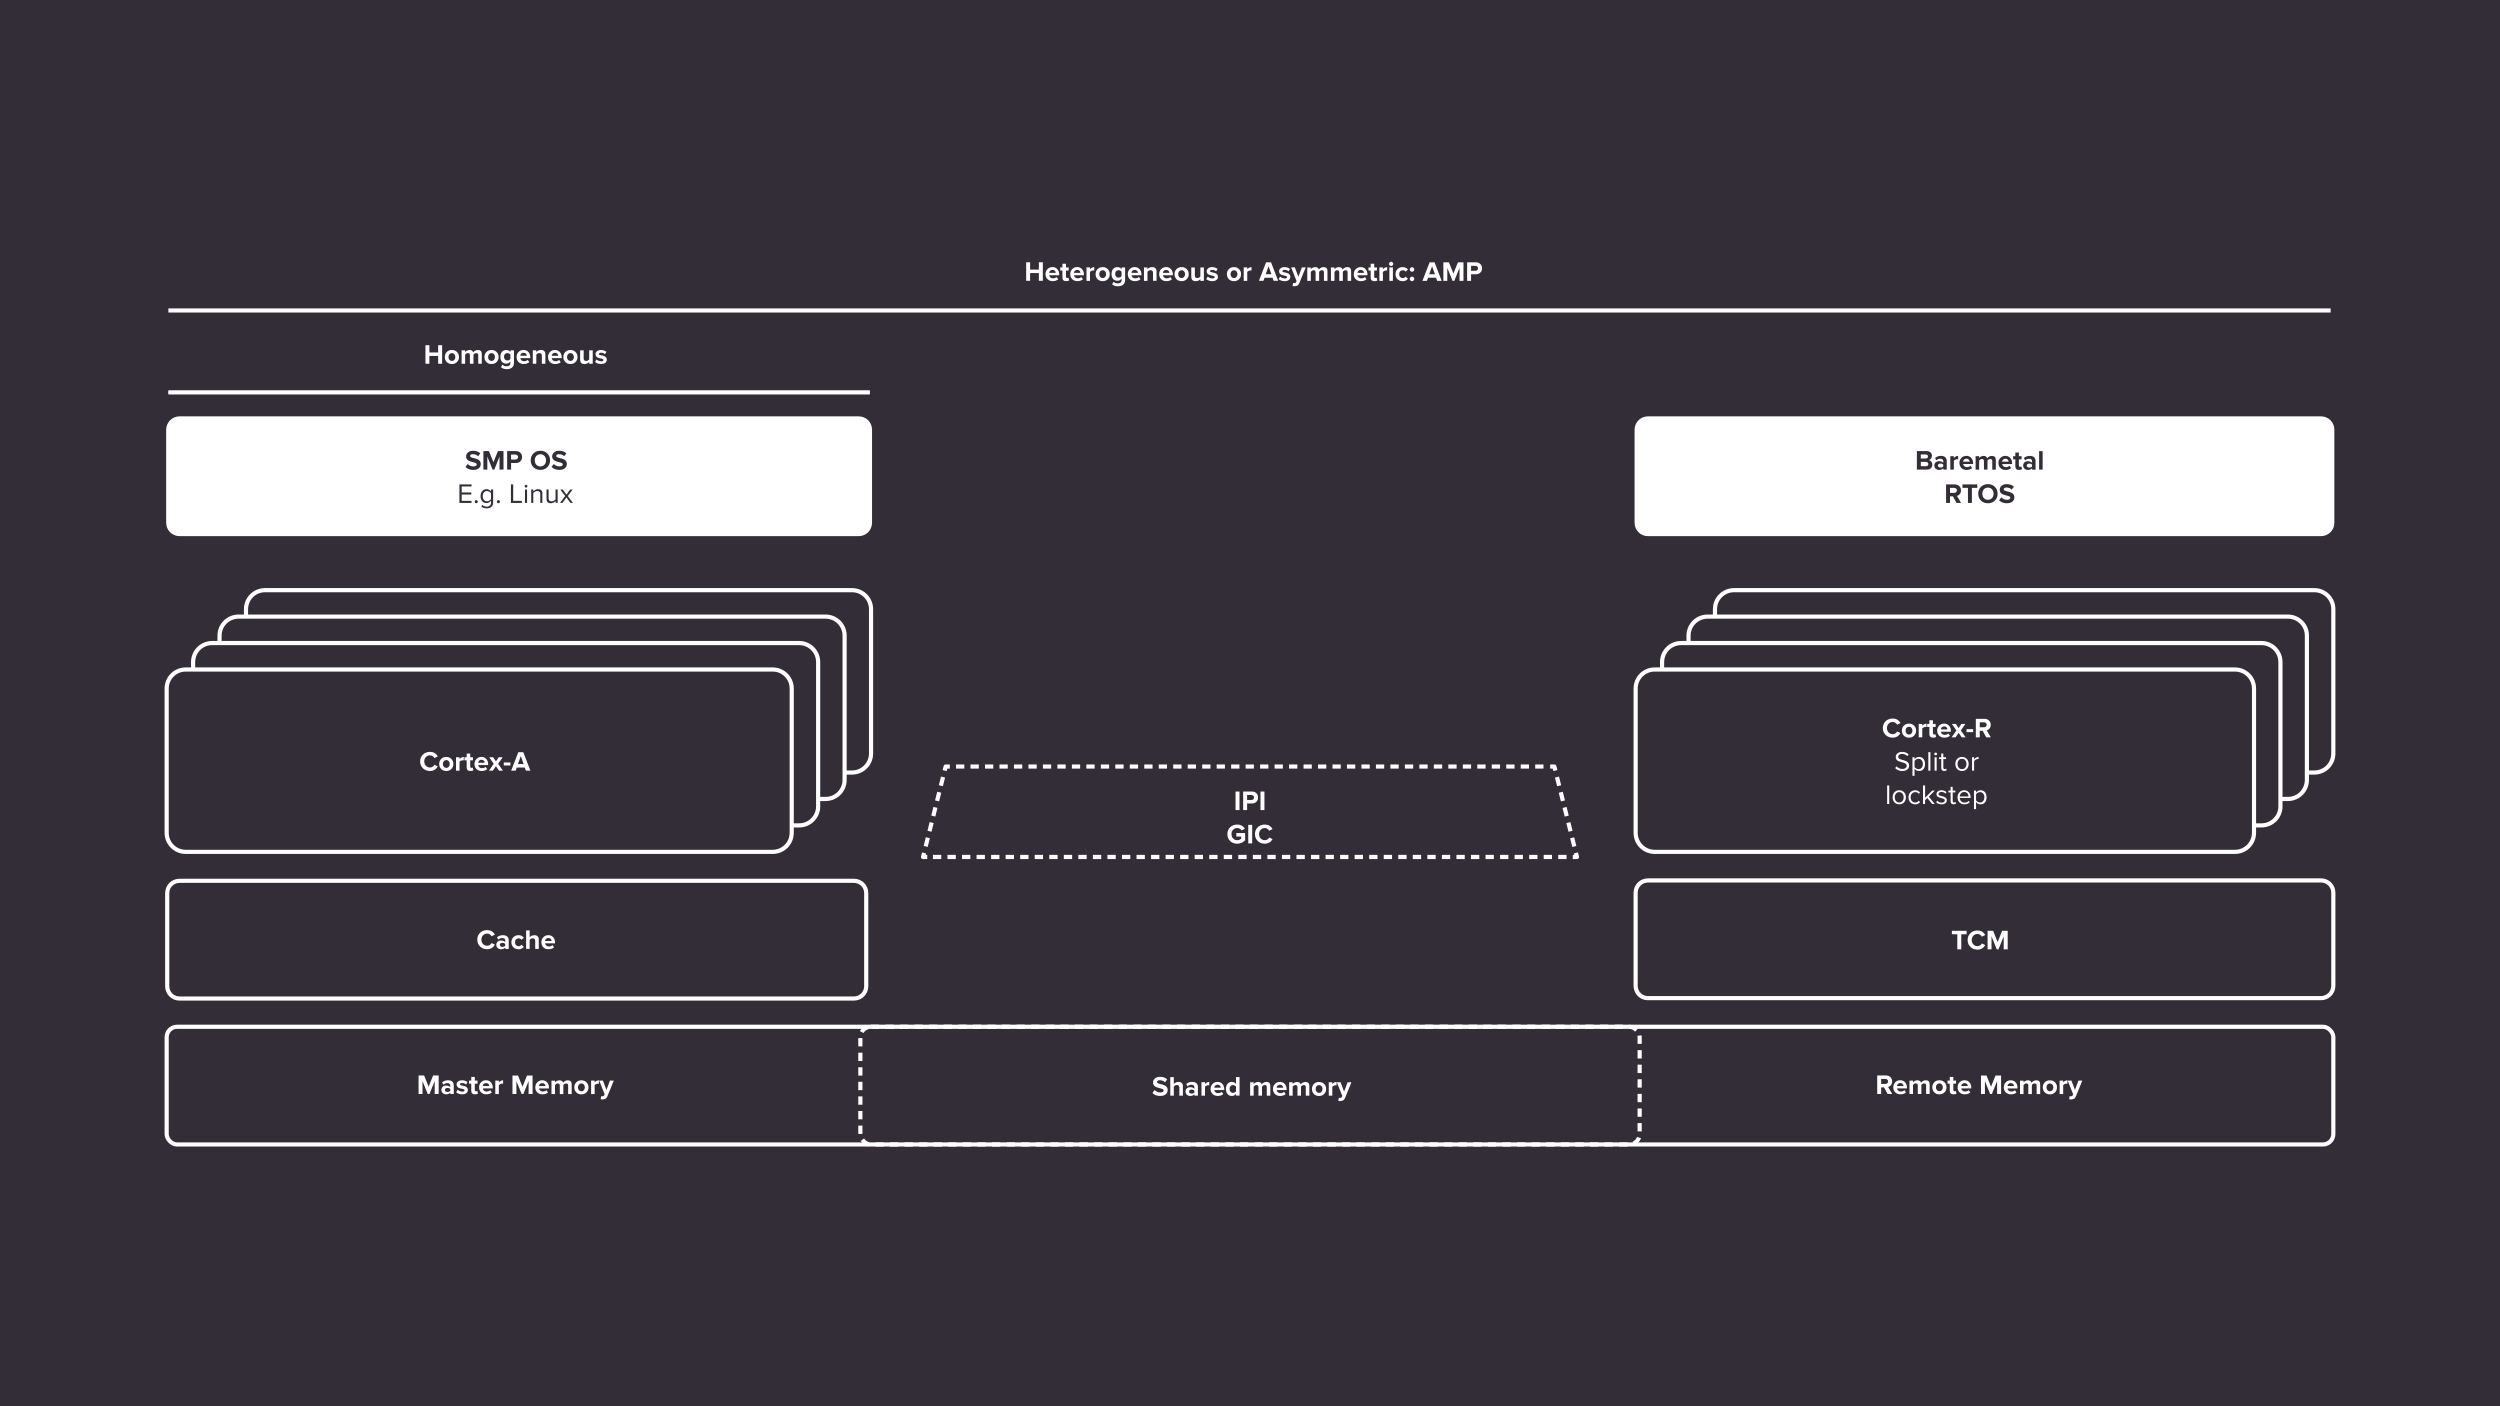<?xml version="1.0" encoding="UTF-8"?><svg id="Banners" xmlns="http://www.w3.org/2000/svg" viewBox="0 0 1200 675"><g id="lin"><rect id="bg" x="-.5" y="-.35" width="1201" height="675.7" style="fill:#332d37;"/></g><g><path d="M80.27,206.24h0c0-3.25,2.64-5.89,5.89-5.89H412.2c1.56,0,3.06,.62,4.16,1.72,1.1,1.1,1.72,2.6,1.72,4.16v44.73c0,3.25-2.64,5.89-5.89,5.89H86.15c-3.25,0-5.89-2.64-5.89-5.89v-44.73Z" style="fill:#fff; fill-rule:evenodd;"/><path d="M80.27,206.24h0c0-3.25,2.64-5.89,5.89-5.89H412.2c1.56,0,3.06,.62,4.16,1.72,1.1,1.1,1.72,2.6,1.72,4.16v44.73c0,3.25-2.64,5.89-5.89,5.89H86.15c-3.25,0-5.89-2.64-5.89-5.89v-44.73Z" style="fill:none; stroke:#fff; stroke-linejoin:round;"/><path d="M227.2,225.56c-1.57,0-2.82-.47-3.75-1.41l1.03-1.44c.3,.32,.69,.6,1.17,.84,.49,.23,1.04,.34,1.64,.34,.53,0,.92-.1,1.17-.3,.25-.2,.38-.43,.38-.69s-.15-.46-.44-.61c-.29-.16-.99-.37-2.11-.64-1.71-.41-2.56-1.27-2.56-2.58,0-.77,.31-1.41,.92-1.92,.61-.52,1.43-.78,2.45-.78,1.41,0,2.56,.41,3.45,1.23l-1.05,1.39c-.7-.66-1.56-.98-2.58-.98-.42,0-.73,.08-.95,.25-.21,.17-.31,.38-.31,.64,0,.24,.12,.42,.38,.55s.57,.23,.95,.33l1.22,.31c1.7,.43,2.55,1.3,2.55,2.61,0,.88-.32,1.57-.95,2.08-.62,.51-1.49,.77-2.61,.77Zm12.57-.16v-6.22l-2.5,6.22h-.83l-2.52-6.22v6.22h-1.89v-8.89h2.66l2.16,5.38,2.16-5.38h2.67v8.89h-1.91Zm3.66,0v-8.89h4.16c.91,0,1.63,.27,2.17,.8,.55,.53,.83,1.22,.83,2.06s-.28,1.54-.84,2.08c-.55,.53-1.27,.8-2.16,.8h-2.27v3.16h-1.89Zm3.91-4.83c.38,0,.69-.1,.94-.31,.25-.22,.38-.52,.38-.89s-.12-.65-.38-.86c-.25-.22-.56-.33-.94-.33h-2.02v2.39h2.02Zm12.04,4.98c-1.35,0-2.47-.43-3.34-1.28-.86-.86-1.3-1.97-1.3-3.31s.43-2.43,1.3-3.3c.88-.86,1.99-1.3,3.34-1.3s2.47,.43,3.34,1.3c.88,.86,1.31,1.96,1.31,3.3s-.44,2.43-1.31,3.3c-.88,.86-1.99,1.3-3.34,1.3Zm0-1.67c.78,0,1.43-.27,1.94-.8,.51-.54,.77-1.25,.77-2.12s-.25-1.54-.75-2.09c-.49-.55-1.14-.83-1.95-.83s-1.48,.28-1.97,.83c-.48,.55-.72,1.25-.72,2.09s.24,1.56,.73,2.11c.5,.54,1.15,.81,1.95,.81Zm9.13,1.67c-1.57,0-2.82-.47-3.75-1.41l1.03-1.44c.3,.32,.69,.6,1.17,.84,.49,.23,1.04,.34,1.64,.34,.53,0,.92-.1,1.17-.3,.25-.2,.38-.43,.38-.69s-.15-.46-.44-.61c-.29-.16-.99-.37-2.11-.64-1.71-.41-2.56-1.27-2.56-2.58,0-.77,.31-1.41,.92-1.92,.61-.52,1.43-.78,2.45-.78,1.41,0,2.56,.41,3.45,1.23l-1.05,1.39c-.7-.66-1.56-.98-2.58-.98-.42,0-.73,.08-.95,.25-.21,.17-.31,.38-.31,.64,0,.24,.12,.42,.38,.55s.57,.23,.95,.33l1.22,.31c1.7,.43,2.55,1.3,2.55,2.61,0,.88-.32,1.57-.95,2.08-.62,.51-1.49,.77-2.61,.77Z" style="fill:#332d37;"/><path d="M220.52,241.41v-8.89h5.81v.98h-4.72v2.88h4.62v.98h-4.62v3.06h4.72v.98h-5.81Zm8.07,.14c-.21,0-.39-.07-.53-.22-.14-.15-.2-.32-.2-.52,0-.21,.07-.38,.2-.52,.15-.15,.32-.22,.53-.22s.38,.07,.52,.22c.15,.14,.22,.31,.22,.52s-.07,.37-.22,.52c-.14,.15-.31,.22-.52,.22Zm5.02,2.47c-.54,0-1.02-.07-1.42-.2-.4-.12-.79-.38-1.17-.75l.52-.75c.26,.32,.56,.55,.89,.67,.33,.14,.73,.2,1.19,.2,.67,0,1.18-.17,1.53-.52,.36-.33,.55-.8,.55-1.41v-.92c-.24,.32-.55,.59-.92,.81s-.79,.33-1.25,.33c-.86,0-1.56-.31-2.08-.92-.52-.61-.78-1.42-.78-2.41s.27-1.84,.8-2.44c.53-.6,1.22-.91,2.06-.91,.9,0,1.62,.38,2.17,1.12v-.97h1v6.25c0,.91-.27,1.6-.81,2.08-.53,.48-1.29,.72-2.27,.72Zm.16-3.41c.36,0,.72-.1,1.08-.3,.36-.2,.65-.45,.84-.77v-2.81c-.2-.3-.48-.55-.84-.73-.36-.2-.72-.3-1.08-.3-.64,0-1.14,.23-1.52,.69-.36,.45-.55,1.04-.55,1.77s.19,1.33,.56,1.78c.39,.45,.89,.67,1.5,.67Zm5.45,.94c-.21,0-.39-.07-.53-.22-.14-.15-.2-.32-.2-.52,0-.21,.07-.38,.2-.52,.15-.15,.32-.22,.53-.22s.38,.07,.52,.22c.15,.14,.22,.31,.22,.52s-.07,.37-.22,.52c-.14,.15-.31,.22-.52,.22Zm6.02-.14v-8.89h1.09v7.91h4.14v.98h-5.23Zm7.25-7.36c-.19,0-.35-.06-.48-.19-.12-.14-.19-.3-.19-.48,0-.18,.06-.33,.19-.47,.14-.14,.3-.2,.48-.2,.18,0,.33,.07,.47,.2,.14,.14,.2,.29,.2,.47,0,.19-.07,.35-.2,.48-.14,.12-.29,.19-.47,.19Zm-.5,7.36v-6.44h1v6.44h-1Zm7.34,0v-4.22c0-.56-.13-.95-.39-1.16-.26-.22-.61-.33-1.05-.33-.38,0-.74,.1-1.11,.3-.35,.2-.62,.43-.8,.7v4.7h-1v-6.44h1v.94c.27-.32,.61-.58,1.02-.78,.41-.21,.83-.31,1.28-.31,1.36,0,2.05,.69,2.05,2.08v4.52h-1Zm7.34,0v-.91c-.25,.28-.58,.53-.98,.75-.4,.21-.83,.31-1.31,.31-1.36,0-2.05-.68-2.05-2.05v-4.55h1v4.23c0,.51,.11,.89,.34,1.12,.23,.23,.59,.34,1.09,.34,.4,0,.77-.09,1.11-.28,.34-.2,.61-.43,.8-.69v-4.73h1v6.44h-1Zm7.17,0l-1.94-2.64-1.92,2.64h-1.16l2.47-3.31-2.33-3.12h1.16l1.78,2.45,1.8-2.45h1.16l-2.33,3.12,2.47,3.31h-1.16Z" style="fill:#332d37;"/><path d="M785.11,206.24h0c0-3.25,2.64-5.89,5.89-5.89h323.11c1.56,0,3.06,.62,4.16,1.72,1.1,1.1,1.72,2.6,1.72,4.16v44.73c0,3.25-2.64,5.89-5.89,5.89h-323.11c-3.25,0-5.89-2.64-5.89-5.89v-44.73Z" style="fill:#fff; fill-rule:evenodd;"/><path d="M785.11,206.24h0c0-3.25,2.64-5.89,5.89-5.89h323.11c1.56,0,3.06,.62,4.16,1.72,1.1,1.1,1.72,2.6,1.72,4.16v44.73c0,3.25-2.64,5.89-5.89,5.89h-323.11c-3.25,0-5.89-2.64-5.89-5.89v-44.73Z" style="fill:none; stroke:#fff; stroke-linejoin:round;"/><g><path d="M920.1,225.41v-8.89h4.69c.77,0,1.39,.21,1.84,.62,.47,.42,.7,.96,.7,1.64,0,.53-.15,.98-.44,1.36-.28,.36-.65,.59-1.09,.69,.47,.06,.87,.3,1.2,.72,.34,.41,.52,.89,.52,1.45,0,.72-.23,1.3-.7,1.75-.46,.44-1.09,.66-1.89,.66h-4.83Zm4.27-5.33c.32,0,.58-.09,.77-.27,.19-.18,.28-.41,.28-.7s-.09-.51-.28-.69c-.19-.19-.44-.28-.77-.28h-2.38v1.94h2.38Zm.08,3.69c.35,0,.63-.09,.83-.27,.21-.19,.31-.44,.31-.77,0-.28-.1-.52-.3-.72-.2-.21-.48-.31-.84-.31h-2.45v2.06h2.45Zm8.32,1.64v-.67c-.47,.55-1.15,.83-2.03,.83-.62,0-1.16-.2-1.59-.59-.44-.4-.66-.91-.66-1.53s.21-1.14,.62-1.52c.42-.38,.96-.56,1.62-.56,.92,0,1.59,.26,2.03,.78v-.86c0-.33-.13-.6-.39-.8-.25-.2-.59-.3-1.02-.3-.72,0-1.35,.26-1.89,.77l-.64-1.12c.79-.68,1.73-1.02,2.81-1.02,.91,0,1.6,.21,2.08,.64,.49,.42,.73,1.02,.73,1.8v4.16h-1.69Zm-1.36-.98c.62,0,1.08-.19,1.36-.56v-.8c-.28-.38-.73-.56-1.36-.56-.33,0-.62,.08-.86,.25-.24,.17-.36,.41-.36,.72s.12,.54,.36,.7c.24,.17,.53,.25,.86,.25Zm4.74,.98v-6.44h1.69v.88c.23-.28,.53-.52,.89-.72,.38-.21,.76-.31,1.16-.31v1.66l-.45-.05c-.3,0-.61,.07-.92,.22-.3,.14-.53,.31-.67,.52v4.25h-1.69Zm7.81,.16c-1.01,0-1.84-.31-2.48-.94-.64-.62-.95-1.44-.95-2.44s.32-1.77,.95-2.41c.64-.65,1.43-.97,2.39-.97s1.72,.33,2.31,.98c.6,.65,.91,1.5,.91,2.56v.38h-4.78c.05,.41,.23,.76,.55,1.05,.31,.29,.74,.44,1.3,.44,.27,0,.57-.05,.89-.16,.33-.11,.61-.28,.83-.48l.75,1.09c-.32,.29-.72,.52-1.19,.67-.47,.15-.96,.22-1.47,.22Zm1.48-3.98c-.03-.43-.19-.77-.48-1.03-.29-.26-.66-.39-1.09-.39s-.82,.14-1.11,.41c-.28,.27-.44,.61-.48,1.02h3.17Zm10.85,3.83v-4.06c0-.69-.32-1.03-.97-1.03-.3,0-.57,.08-.8,.25-.23,.16-.41,.32-.53,.5v4.34h-1.7v-4.06c0-.69-.32-1.03-.97-1.03-.29,0-.56,.08-.8,.25-.23,.17-.41,.34-.53,.52v4.33h-1.69v-6.44h1.69v.84c.16-.24,.44-.46,.84-.67,.42-.22,.84-.33,1.27-.33,.93,0,1.52,.39,1.78,1.17,.21-.33,.52-.61,.92-.83,.41-.23,.84-.34,1.3-.34,1.26,0,1.89,.65,1.89,1.94v4.66h-1.7Zm6.39,.16c-1.01,0-1.84-.31-2.48-.94-.64-.62-.95-1.44-.95-2.44s.32-1.77,.95-2.41c.64-.65,1.43-.97,2.39-.97s1.72,.33,2.31,.98c.6,.65,.91,1.5,.91,2.56v.38h-4.78c.05,.41,.23,.76,.55,1.05,.31,.29,.74,.44,1.3,.44,.27,0,.57-.05,.89-.16,.33-.11,.61-.28,.83-.48l.75,1.09c-.32,.29-.72,.52-1.19,.67-.47,.15-.96,.22-1.47,.22Zm1.48-3.98c-.03-.43-.19-.77-.48-1.03-.29-.26-.66-.39-1.09-.39s-.82,.14-1.11,.41c-.28,.27-.44,.61-.48,1.02h3.17Zm5.03,3.98c-1.22,0-1.83-.58-1.83-1.75v-3.36h-1.06v-1.48h1.06v-1.77h1.7v1.77h1.31v1.48h-1.31v2.91c0,.2,.05,.36,.16,.5,.1,.14,.25,.2,.44,.2,.26,0,.45-.06,.58-.19l.36,1.28c-.29,.27-.76,.41-1.41,.41Zm6.21-.16v-.67c-.47,.55-1.15,.83-2.03,.83-.62,0-1.16-.2-1.59-.59-.44-.4-.66-.91-.66-1.53,0-.64,.21-1.14,.62-1.52,.42-.38,.96-.56,1.62-.56,.92,0,1.59,.26,2.03,.78v-.86c0-.33-.13-.6-.39-.8-.25-.2-.59-.3-1.02-.3-.72,0-1.35,.26-1.89,.77l-.64-1.12c.79-.68,1.73-1.02,2.81-1.02,.91,0,1.6,.21,2.08,.64,.49,.42,.73,1.02,.73,1.8v4.16h-1.69Zm-1.36-.98c.63,0,1.08-.19,1.36-.56v-.8c-.28-.38-.73-.56-1.36-.56-.33,0-.62,.08-.86,.25-.24,.17-.36,.41-.36,.72,0,.3,.12,.54,.36,.7,.24,.17,.53,.25,.86,.25Zm4.74,.98v-8.89h1.69v8.89h-1.69Z" style="fill:#332d37;"/><path d="M939.14,241.41l-1.75-3.16h-1.39v3.16h-1.89v-8.89h4.16c.91,0,1.63,.27,2.17,.81,.55,.53,.83,1.21,.83,2.05,0,.7-.19,1.28-.56,1.75-.36,.47-.83,.77-1.39,.89l2,3.39h-2.17Zm-1.14-4.83c.38,0,.69-.1,.94-.31,.26-.22,.39-.52,.39-.89s-.13-.65-.39-.86c-.25-.22-.56-.33-.94-.33h-2v2.39h2Zm6.61,4.83v-7.22h-2.61v-1.67h7.09v1.67h-2.58v7.22h-1.91Zm9.59,.16c-1.35,0-2.47-.43-3.34-1.28-.86-.86-1.3-1.97-1.3-3.31s.43-2.43,1.3-3.3c.88-.86,1.99-1.3,3.34-1.3s2.47,.43,3.34,1.3c.88,.86,1.31,1.96,1.31,3.3s-.44,2.43-1.31,3.3c-.88,.86-1.99,1.3-3.34,1.3Zm0-1.67c.78,0,1.43-.27,1.94-.8,.51-.54,.77-1.25,.77-2.12s-.25-1.54-.75-2.09c-.49-.55-1.14-.83-1.95-.83s-1.48,.28-1.97,.83c-.48,.55-.72,1.25-.72,2.09s.24,1.56,.73,2.11c.5,.54,1.15,.81,1.95,.81Zm9.13,1.67c-1.57,0-2.82-.47-3.75-1.41l1.03-1.44c.3,.32,.69,.6,1.17,.84,.49,.23,1.04,.34,1.64,.34,.53,0,.92-.1,1.17-.3,.25-.2,.38-.43,.38-.69s-.15-.46-.44-.61c-.29-.16-.99-.37-2.11-.64-1.71-.41-2.56-1.27-2.56-2.58,0-.77,.31-1.41,.92-1.92,.61-.52,1.43-.78,2.45-.78,1.41,0,2.56,.41,3.45,1.23l-1.05,1.39c-.7-.66-1.56-.98-2.58-.98-.42,0-.73,.08-.95,.25-.21,.17-.31,.38-.31,.64,0,.24,.12,.42,.38,.55s.57,.23,.95,.33l1.22,.31c1.7,.43,2.55,1.3,2.55,2.61,0,.88-.32,1.57-.95,2.08-.62,.51-1.49,.77-2.61,.77Z" style="fill:#332d37;"/></g><path d="M418.1,292.4h0c0-5.04-4.08-9.12-9.12-9.12H127.2c-2.42,0-4.74,.96-6.45,2.67s-2.67,4.03-2.67,6.45v69.29c0,5.04,4.08,9.12,9.12,9.12H408.98c5.04,0,9.12-4.08,9.12-9.12v-69.29Z" style="fill:#332d37; fill-rule:evenodd;"/><path d="M418.1,292.4h0c0-5.04-4.08-9.12-9.12-9.12H127.2c-2.42,0-4.74,.96-6.45,2.67s-2.67,4.03-2.67,6.45v69.29c0,5.04,4.08,9.12,9.12,9.12H408.98c5.04,0,9.12-4.08,9.12-9.12v-69.29Z" style="fill:#332d37; stroke:#fff; stroke-linejoin:round; stroke-width:2px;"/><path d="M405.41,305.09h0c0-5.04-4.08-9.12-9.12-9.12H114.5c-2.42,0-4.74,.96-6.45,2.67s-2.67,4.03-2.67,6.45v69.29c0,5.04,4.08,9.12,9.12,9.12H396.29c5.04,0,9.12-4.08,9.12-9.12v-69.29Z" style="fill:#332d37; stroke:#fff; stroke-linejoin:round; stroke-width:2px;"/><path d="M392.71,317.78h0c0-5.04-4.08-9.12-9.12-9.12H101.81c-2.42,0-4.74,.96-6.45,2.67s-2.67,4.03-2.67,6.45v69.29c0,5.04,4.08,9.12,9.12,9.12H383.59c5.04,0,9.12-4.08,9.12-9.12v-69.29Z" style="fill:#332d37; stroke:#fff; stroke-linejoin:round; stroke-width:2px;"/><path d="M380.02,330.48h0c0-5.04-4.08-9.12-9.12-9.12H89.12c-2.42,0-4.74,.96-6.45,2.67s-2.67,4.03-2.67,6.45v69.29c0,5.04,4.08,9.12,9.12,9.12H370.9c5.04,0,9.12-4.08,9.12-9.12v-69.29Z" style="fill:#332d37; stroke:#fff; stroke-linejoin:round; stroke-width:2px;"/><path d="M206.41,370.08c-1.38,0-2.51-.44-3.41-1.31-.89-.88-1.33-1.97-1.33-3.28,0-.88,.2-1.67,.61-2.38,.42-.71,.99-1.26,1.72-1.64s1.53-.58,2.41-.58c1.64,0,2.88,.72,3.72,2.17l-1.62,.8c-.19-.36-.47-.67-.84-.92s-.79-.38-1.25-.38c-.81,0-1.48,.28-2,.84-.52,.55-.78,1.24-.78,2.08s.27,1.57,.8,2.11,1.19,.81,1.98,.81c.46,0,.88-.12,1.25-.36,.38-.25,.66-.56,.84-.94l1.62,.78c-.84,1.46-2.08,2.19-3.72,2.19Zm7.8,0c-1,0-1.82-.32-2.45-.95-.64-.65-.95-1.45-.95-2.42s.32-1.79,.95-2.42,1.45-.95,2.45-.95,1.8,.32,2.44,.95c.65,.64,.97,1.44,.97,2.42s-.32,1.79-.97,2.42c-.64,.64-1.45,.95-2.44,.95Zm0-1.5c.49,0,.89-.18,1.19-.53,.31-.35,.47-.8,.47-1.34s-.16-.99-.47-1.34c-.3-.35-.7-.53-1.19-.53s-.86,.17-1.17,.52-.47,.8-.47,1.36,.16,1.02,.47,1.36,.7,.52,1.17,.52Zm4.67,1.34v-6.44h1.69v.88c.23-.28,.53-.52,.89-.72,.38-.21,.76-.31,1.16-.31v1.66l-.45-.05c-.3,0-.61,.07-.92,.22-.3,.14-.53,.31-.67,.52v4.25h-1.69Zm6.95,.16c-1.22,0-1.83-.58-1.83-1.75v-3.36h-1.06v-1.48h1.06v-1.77h1.7v1.77h1.31v1.48h-1.31v2.91c0,.2,.05,.36,.16,.5,.1,.14,.25,.2,.44,.2,.26,0,.45-.06,.58-.19l.36,1.28c-.29,.27-.76,.41-1.41,.41Zm5.36,0c-1.01,0-1.84-.31-2.48-.94-.64-.62-.95-1.44-.95-2.44s.32-1.77,.95-2.41c.64-.65,1.43-.97,2.39-.97s1.72,.33,2.31,.98c.6,.65,.91,1.5,.91,2.56v.38h-4.78c.05,.41,.23,.76,.55,1.05s.74,.44,1.3,.44c.27,0,.57-.05,.89-.16,.33-.11,.61-.28,.83-.48l.75,1.09c-.32,.29-.72,.52-1.19,.67-.47,.15-.96,.22-1.47,.22Zm1.48-3.98c-.03-.43-.19-.77-.48-1.03-.29-.26-.66-.39-1.09-.39s-.82,.14-1.11,.41c-.28,.27-.44,.61-.48,1.02h3.17Zm6.85,3.83l-1.47-2.17-1.48,2.17h-1.88l2.28-3.31-2.14-3.12h1.89l1.33,1.98,1.31-1.98h1.91l-2.17,3.12,2.31,3.31h-1.89Zm2.3-2.5v-1.44h3.19v1.44h-3.19Zm10.61,2.5l-.55-1.5h-3.81l-.56,1.5h-2.16l3.44-8.89h2.38l3.42,8.89h-2.16Zm-2.45-7l-1.39,3.83h2.77l-1.38-3.83Z" style="fill:#fff;"/><path d="M1120,292.4h0c0-5.04-4.08-9.12-9.12-9.12h-278.57c-2.42,0-4.74,.96-6.45,2.67-1.71,1.71-2.67,4.03-2.67,6.45l190.7,69.29c0,5.04,4.08,9.12,9.12,9.12h87.87c5.04,0,9.12-4.08,9.12-9.12v-69.29Z" style="fill:#332d37; fill-rule:evenodd;"/><path d="M1120,292.4h0c0-5.04-4.08-9.12-9.12-9.12h-278.57c-2.42,0-4.74,.96-6.45,2.67-1.71,1.71-2.67,4.03-2.67,6.45v69.29c0,5.04,4.08,9.12,9.12,9.12h278.57c5.04,0,9.12-4.08,9.12-9.12v-69.29Z" style="fill:#332d37; stroke:#fff; stroke-linejoin:round; stroke-width:2px;"/><path d="M1107.31,305.09h0c0-5.04-4.08-9.12-9.12-9.12h-278.57c-2.42,0-4.74,.96-6.45,2.67-1.71,1.71-2.67,4.03-2.67,6.45v69.29c0,5.04,4.08,9.12,9.12,9.12h278.57c5.04,0,9.12-4.08,9.12-9.12v-69.29Z" style="fill:#332d37; stroke:#fff; stroke-linejoin:round; stroke-width:2px;"/><path d="M1024.19,346.88c-1.93,0-3.51-.61-4.75-1.83-1.24-1.23-1.86-2.77-1.86-4.61,0-1.22,.29-2.32,.86-3.31,.58-1,1.38-1.77,2.39-2.31,1.02-.54,2.14-.81,3.36-.81,2.29,0,4.03,1.02,5.22,3.05l-2.28,1.12c-.26-.51-.65-.94-1.17-1.28-.52-.35-1.11-.53-1.77-.53-1.12,0-2.06,.39-2.8,1.17-.73,.77-1.09,1.74-1.09,2.91s.37,2.19,1.11,2.95c.75,.76,1.68,1.14,2.78,1.14,.66,0,1.24-.17,1.77-.52s.91-.78,1.17-1.3l2.28,1.11c-1.19,2.03-2.93,3.05-5.22,3.05Zm10.93,0c-1.4,0-2.54-.45-3.44-1.34-.89-.9-1.33-2.03-1.33-3.39s.44-2.49,1.33-3.38,2.04-1.34,3.44-1.34,2.53,.45,3.42,1.34c.9,.89,1.34,2.01,1.34,3.38s-.45,2.52-1.34,3.41c-.9,.89-2.04,1.33-3.42,1.33Zm0-2.11c.68,0,1.23-.24,1.66-.73,.44-.49,.66-1.12,.66-1.89s-.22-1.37-.66-1.86c-.43-.5-.98-.75-1.66-.75s-1.22,.24-1.66,.72c-.43,.48-.64,1.11-.64,1.89s.21,1.43,.64,1.91c.44,.48,.99,.72,1.66,.72Zm6.52,1.89v-9.02h2.38v1.23c.32-.4,.74-.73,1.25-1.02,.52-.29,1.06-.44,1.62-.44v2.31l-.66-.06c-.43,0-.85,.1-1.28,.31-.43,.2-.74,.44-.94,.72v5.95h-2.38Zm9.75,.22c-1.71,0-2.56-.82-2.56-2.45v-4.7h-1.48v-2.08h1.48v-2.45h2.39v2.45h1.83v2.08h-1.83v4.06c0,.29,.07,.53,.2,.72,.15,.18,.35,.27,.61,.27,.37,0,.65-.08,.83-.25l.5,1.78c-.41,.39-1.06,.58-1.97,.58Zm7.51,0c-1.42,0-2.57-.44-3.47-1.31s-1.34-2.02-1.34-3.42,.44-2.46,1.33-3.36c.9-.91,2.01-1.36,3.34-1.36s2.41,.46,3.25,1.38c.84,.91,1.27,2.1,1.27,3.59v.52h-6.7c.07,.57,.33,1.07,.77,1.48,.45,.41,1.06,.61,1.83,.61,.38,0,.79-.08,1.25-.23s.84-.38,1.16-.67l1.05,1.53c-.45,.42-1.01,.73-1.67,.94-.66,.21-1.34,.31-2.05,.31Zm2.08-5.58c-.04-.59-.27-1.07-.69-1.44-.41-.36-.92-.55-1.53-.55s-1.14,.19-1.53,.56-.62,.85-.69,1.42h4.44Zm9.58,5.36l-2.05-3.05-2.08,3.05h-2.62l3.19-4.62-3-4.39h2.64l1.88,2.78,1.84-2.78h2.66l-3.03,4.39,3.23,4.62h-2.66Zm3.22-3.5v-2.02h4.47v2.02h-4.47Zm14.85,3.5l-.77-2.11h-5.33l-.8,2.11h-3.02l4.81-12.44h3.33l4.78,12.44h-3.02Zm-3.44-9.8l-1.94,5.36h3.89l-1.95-5.36Z" style="fill:#fff;"/><path d="M1094.61,317.78h0c0-5.04-4.08-9.12-9.12-9.12h-278.57c-2.42,0-4.74,.96-6.45,2.67-1.71,1.71-2.67,4.03-2.67,6.45v69.29c0,5.04,4.08,9.12,9.12,9.12h278.57c5.04,0,9.12-4.08,9.12-9.12v-69.29Z" style="fill:#332d37; stroke:#fff; stroke-linejoin:round; stroke-width:2px;"/><path d="M1011.5,359.57c-1.93,0-3.51-.61-4.75-1.83-1.24-1.23-1.86-2.77-1.86-4.61,0-1.22,.29-2.32,.86-3.31,.58-1,1.38-1.77,2.39-2.31,1.02-.54,2.14-.81,3.36-.81,2.29,0,4.03,1.02,5.22,3.05l-2.28,1.12c-.26-.51-.65-.94-1.17-1.28-.52-.35-1.11-.53-1.77-.53-1.12,0-2.06,.39-2.8,1.17-.73,.77-1.09,1.74-1.09,2.91s.37,2.19,1.11,2.95c.75,.76,1.68,1.14,2.78,1.14,.66,0,1.24-.17,1.77-.52,.52-.34,.91-.78,1.17-1.3l2.28,1.11c-1.19,2.03-2.93,3.05-5.22,3.05Zm10.93,0c-1.4,0-2.54-.45-3.44-1.34-.89-.9-1.33-2.03-1.33-3.39s.44-2.49,1.33-3.38c.9-.9,2.04-1.34,3.44-1.34s2.53,.45,3.42,1.34c.9,.89,1.34,2.01,1.34,3.38s-.45,2.52-1.34,3.41-2.04,1.33-3.42,1.33Zm0-2.11c.68,0,1.23-.24,1.66-.73,.44-.49,.66-1.12,.66-1.89s-.22-1.37-.66-1.86c-.43-.5-.98-.75-1.66-.75s-1.22,.24-1.66,.72c-.43,.48-.64,1.11-.64,1.89s.21,1.43,.64,1.91c.44,.48,.99,.72,1.66,.72Zm6.52,1.89v-9.02h2.38v1.23c.32-.4,.74-.73,1.25-1.02,.52-.29,1.06-.44,1.62-.44v2.31l-.66-.06c-.43,0-.85,.1-1.28,.31-.43,.2-.74,.44-.94,.72v5.95h-2.38Zm9.75,.22c-1.71,0-2.56-.82-2.56-2.45v-4.7h-1.48v-2.08h1.48v-2.45h2.39v2.45h1.83v2.08h-1.83v4.06c0,.29,.07,.53,.2,.72,.15,.18,.35,.27,.61,.27,.37,0,.65-.08,.83-.25l.5,1.78c-.41,.39-1.06,.58-1.97,.58Zm7.51,0c-1.42,0-2.57-.44-3.47-1.31-.9-.88-1.34-2.02-1.34-3.42s.44-2.46,1.33-3.36c.9-.91,2.01-1.36,3.34-1.36s2.41,.46,3.25,1.38c.84,.91,1.27,2.1,1.27,3.59v.52h-6.7c.07,.57,.33,1.07,.77,1.48,.45,.41,1.06,.61,1.83,.61,.38,0,.79-.08,1.25-.23,.46-.16,.84-.38,1.16-.67l1.05,1.53c-.45,.42-1.01,.73-1.67,.94-.66,.21-1.34,.31-2.05,.31Zm2.08-5.58c-.04-.59-.27-1.07-.69-1.44-.41-.36-.92-.55-1.53-.55s-1.14,.19-1.53,.56c-.4,.38-.62,.85-.69,1.42h4.44Zm9.58,5.36l-2.05-3.05-2.08,3.05h-2.62l3.19-4.62-3-4.39h2.64l1.88,2.78,1.84-2.78h2.66l-3.03,4.39,3.23,4.62h-2.66Zm3.22-3.5v-2.02h4.47v2.02h-4.47Zm14.85,3.5l-.77-2.11h-5.33l-.8,2.11h-3.02l4.81-12.44h3.33l4.78,12.44h-3.02Zm-3.44-9.8l-1.94,5.36h3.89l-1.95-5.36Z" style="fill:#fff;"/><path d="M1081.92,330.48h0c0-5.04-4.08-9.12-9.12-9.12h-278.57c-2.42,0-4.74,.96-6.45,2.67-1.71,1.71-2.67,4.03-2.67,6.45v69.29c0,5.04,4.08,9.12,9.12,9.12h278.57c5.04,0,9.12-4.08,9.12-9.12v-69.29Z" style="fill:#332d37; stroke:#fff; stroke-linejoin:round; stroke-width:2px;"/><g><path d="M908.51,354.08c-1.38,0-2.51-.44-3.41-1.31-.89-.88-1.33-1.97-1.33-3.28,0-.88,.2-1.67,.61-2.38,.42-.71,.99-1.26,1.72-1.64s1.53-.58,2.41-.58c1.64,0,2.88,.72,3.72,2.17l-1.62,.8c-.19-.36-.47-.67-.84-.92s-.79-.38-1.25-.38c-.81,0-1.48,.28-2,.84-.52,.55-.78,1.24-.78,2.08s.27,1.57,.8,2.11,1.19,.81,1.98,.81c.46,0,.88-.12,1.25-.36,.38-.25,.66-.56,.84-.94l1.62,.78c-.84,1.46-2.08,2.19-3.72,2.19Zm7.8,0c-1,0-1.82-.32-2.45-.95-.64-.65-.95-1.45-.95-2.42,0-.98,.32-1.79,.95-2.42,.64-.64,1.45-.95,2.45-.95s1.8,.32,2.44,.95c.65,.64,.97,1.44,.97,2.42,0,.98-.32,1.79-.97,2.42-.64,.64-1.45,.95-2.44,.95Zm0-1.5c.49,0,.89-.18,1.19-.53,.31-.35,.47-.8,.47-1.34,0-.54-.16-.99-.47-1.34-.3-.35-.7-.53-1.19-.53s-.86,.17-1.17,.52c-.31,.34-.47,.8-.47,1.36,0,.56,.16,1.02,.47,1.36,.31,.34,.7,.52,1.17,.52Zm4.67,1.34v-6.44h1.69v.88c.23-.28,.53-.52,.89-.72,.38-.21,.76-.31,1.16-.31v1.66l-.45-.05c-.3,0-.61,.07-.92,.22-.3,.14-.53,.31-.67,.52v4.25h-1.69Zm6.95,.16c-1.22,0-1.83-.58-1.83-1.75v-3.36h-1.06v-1.48h1.06v-1.77h1.7v1.77h1.31v1.48h-1.31v2.91c0,.2,.05,.36,.16,.5,.1,.14,.25,.2,.44,.2,.26,0,.45-.06,.58-.19l.36,1.28c-.29,.27-.76,.41-1.41,.41Zm5.36,0c-1.01,0-1.84-.31-2.48-.94-.64-.62-.95-1.44-.95-2.44s.32-1.77,.95-2.41c.64-.65,1.43-.97,2.39-.97s1.72,.33,2.31,.98c.6,.65,.91,1.5,.91,2.56v.38h-4.78c.05,.41,.23,.76,.55,1.05s.74,.44,1.3,.44c.27,0,.57-.05,.89-.16,.33-.11,.61-.28,.83-.48l.75,1.09c-.32,.29-.72,.52-1.19,.67-.47,.15-.96,.22-1.47,.22Zm1.48-3.98c-.03-.43-.19-.77-.48-1.03-.29-.26-.66-.39-1.09-.39s-.82,.14-1.11,.41c-.28,.27-.44,.61-.48,1.02h3.17Zm6.85,3.83l-1.47-2.17-1.48,2.17h-1.88l2.28-3.31-2.14-3.12h1.89l1.33,1.98,1.31-1.98h1.91l-2.17,3.12,2.31,3.31h-1.89Zm2.3-2.5v-1.44h3.19v1.44h-3.19Zm9.5,2.5l-1.75-3.16h-1.39v3.16h-1.89v-8.89h4.16c.91,0,1.63,.27,2.17,.81,.55,.53,.83,1.21,.83,2.05,0,.7-.19,1.28-.56,1.75-.36,.47-.83,.77-1.39,.89l2,3.39h-2.17Zm-1.14-4.83c.38,0,.69-.1,.94-.31,.26-.22,.39-.52,.39-.89s-.13-.65-.39-.86c-.25-.22-.56-.33-.94-.33h-2v2.39h2Z" style="fill:#fff;"/><path d="M913.09,370.08c-1.44,0-2.58-.47-3.42-1.41l.66-.84c.36,.41,.79,.72,1.28,.94,.49,.22,.99,.33,1.52,.33,.65,0,1.16-.14,1.53-.42s.56-.65,.56-1.11c0-.7-.55-1.2-1.66-1.5-1.3-.35-2.14-.63-2.5-.83-.35-.21-.63-.46-.83-.77-.19-.31-.28-.68-.28-1.11,0-.71,.29-1.29,.86-1.75,.57-.47,1.31-.7,2.2-.7,1.33,0,2.39,.41,3.16,1.23l-.67,.81c-.64-.71-1.49-1.06-2.56-1.06-.54,0-.98,.13-1.33,.39-.33,.25-.5,.59-.5,1.02,0,.31,.14,.58,.42,.8s.69,.4,1.23,.53c1.26,.34,2.07,.62,2.44,.84,.38,.22,.66,.49,.86,.83,.21,.32,.31,.71,.31,1.17,0,.82-.3,1.46-.91,1.92-.59,.46-1.39,.69-2.38,.69Zm8.06,0c-.92,0-1.64-.38-2.17-1.12v3.42h-1v-8.89h1v.95c.23-.32,.53-.59,.91-.8,.39-.21,.81-.31,1.27-.31,.86,0,1.56,.3,2.08,.91,.52,.6,.78,1.43,.78,2.47s-.26,1.85-.78,2.47c-.51,.6-1.2,.91-2.08,.91Zm-.25-.89c.61,0,1.11-.22,1.48-.67,.39-.46,.58-1.06,.58-1.81s-.19-1.34-.56-1.8-.88-.69-1.5-.69c-.41,0-.79,.1-1.14,.3-.34,.2-.6,.44-.78,.73v2.91c.18,.28,.44,.53,.78,.73,.35,.2,.73,.3,1.14,.3Zm4.7,.73v-8.89h1v8.89h-1Zm3.5-7.36c-.19,0-.35-.06-.48-.19-.12-.14-.19-.3-.19-.48,0-.18,.06-.33,.19-.47,.14-.14,.3-.2,.48-.2,.18,0,.33,.07,.47,.2,.14,.14,.2,.29,.2,.47,0,.19-.07,.35-.2,.48-.14,.12-.29,.19-.47,.19Zm-.5,7.36v-6.44h1v6.44h-1Zm4.62,.16c-.95,0-1.42-.5-1.42-1.5v-4.22h-1.06v-.88h1.06v-1.77h1v1.77h1.3v.88h-1.3v4c0,.24,.05,.44,.16,.59s.27,.23,.5,.23c.27,0,.49-.09,.67-.27l.3,.75c-.28,.27-.68,.41-1.2,.41Zm8.54,0c-.94,0-1.7-.32-2.3-.95-.59-.64-.89-1.44-.89-2.42,0-1,.3-1.81,.89-2.44,.59-.62,1.36-.94,2.3-.94s1.7,.31,2.3,.94c.59,.62,.89,1.44,.89,2.44,0,.98-.3,1.79-.89,2.42-.59,.64-1.36,.95-2.3,.95Zm0-.89c.62,0,1.14-.23,1.53-.69,.4-.47,.59-1.07,.59-1.8,0-.73-.2-1.32-.59-1.78-.4-.47-.91-.7-1.53-.7s-1.14,.23-1.55,.7c-.4,.46-.59,1.05-.59,1.78,0,.73,.2,1.33,.59,1.8,.4,.46,.91,.69,1.55,.69Zm4.81,.73v-6.44h1v1.05c.59-.79,1.31-1.19,2.14-1.19v1.03l-.39-.03c-.3,0-.64,.11-1,.33-.36,.21-.61,.44-.75,.69v4.56h-1Z" style="fill:#fff;"/><path d="M905.83,385.92v-8.89h1v8.89h-1Zm5.81,.16c-.94,0-1.7-.32-2.3-.95s-.89-1.44-.89-2.42,.3-1.81,.89-2.44,1.36-.94,2.3-.94,1.7,.31,2.3,.94,.89,1.44,.89,2.44-.3,1.79-.89,2.42-1.36,.95-2.3,.95Zm0-.89c.62,0,1.14-.23,1.53-.69,.4-.47,.59-1.07,.59-1.8s-.2-1.32-.59-1.78c-.4-.47-.91-.7-1.53-.7s-1.14,.23-1.55,.7c-.4,.46-.59,1.05-.59,1.78s.2,1.33,.59,1.8c.4,.46,.91,.69,1.55,.69Zm7.65,.89c-.95,0-1.72-.32-2.33-.95-.59-.65-.89-1.45-.89-2.42s.3-1.77,.89-2.41c.6-.65,1.38-.97,2.33-.97s1.78,.37,2.36,1.11l-.67,.62c-.41-.56-.95-.84-1.64-.84s-1.19,.23-1.61,.69c-.41,.46-.61,1.06-.61,1.8s.2,1.34,.61,1.8,.94,.69,1.61,.69,1.22-.28,1.64-.84l.67,.62c-.58,.74-1.37,1.11-2.36,1.11Zm8.14-.16l-2.33-2.89-1.06,1.05v1.84h-1v-8.89h1v5.88l3.39-3.42h1.27l-2.86,2.92,2.86,3.52h-1.27Zm4.49,.16c-1.08,0-1.95-.34-2.59-1.02l.52-.72c.22,.25,.52,.47,.89,.66,.38,.18,.79,.27,1.23,.27,.5,0,.88-.1,1.12-.31,.26-.21,.39-.47,.39-.8,0-.28-.14-.5-.42-.66-.27-.17-.79-.34-1.56-.53-.65-.12-1.14-.33-1.48-.62s-.52-.68-.52-1.17c0-.54,.22-.98,.66-1.33s1.02-.52,1.75-.52c.97,0,1.76,.31,2.38,.92l-.45,.7c-.2-.23-.46-.42-.8-.58-.33-.16-.71-.23-1.12-.23-.45,0-.8,.1-1.05,.3-.25,.19-.38,.43-.38,.72,0,.25,.14,.45,.42,.61,.28,.15,.8,.3,1.56,.47,.66,.15,1.15,.38,1.48,.69,.34,.3,.52,.71,.52,1.22,0,.59-.23,1.07-.7,1.42-.46,.34-1.07,.52-1.84,.52Zm5.79,0c-.95,0-1.42-.5-1.42-1.5v-4.22h-1.06v-.88h1.06v-1.77h1v1.77h1.3v.88h-1.3v4c0,.24,.05,.44,.16,.59,.1,.16,.27,.23,.5,.23,.27,0,.49-.09,.67-.27l.3,.75c-.28,.27-.68,.41-1.2,.41Zm5.2,0c-.97,0-1.76-.31-2.38-.94-.6-.64-.91-1.45-.91-2.44,0-.96,.3-1.76,.91-2.41,.6-.65,1.36-.97,2.27-.97s1.67,.32,2.23,.97c.57,.64,.86,1.46,.86,2.48v.25h-5.22c.04,.66,.28,1.19,.72,1.61,.44,.41,.97,.61,1.61,.61,.78,0,1.44-.27,1.98-.81l.48,.66c-.66,.66-1.51,.98-2.56,.98Zm2-3.78c0-.59-.2-1.1-.59-1.52-.39-.42-.9-.62-1.53-.62-.59,0-1.09,.21-1.48,.62-.4,.42-.6,.92-.62,1.52h4.23Zm5.77,3.78c-.92,0-1.64-.38-2.17-1.12v3.42h-1v-8.89h1v.95c.23-.32,.53-.59,.91-.8,.39-.21,.81-.31,1.27-.31,.86,0,1.56,.3,2.08,.91,.52,.6,.78,1.43,.78,2.47s-.26,1.85-.78,2.47c-.51,.6-1.2,.91-2.08,.91Zm-.25-.89c.61,0,1.11-.22,1.48-.67,.39-.46,.58-1.06,.58-1.81s-.19-1.34-.56-1.8-.88-.69-1.5-.69c-.41,0-.79,.1-1.14,.3-.34,.2-.6,.44-.78,.73v2.91c.18,.28,.44,.53,.78,.73,.35,.2,.73,.3,1.14,.3Z" style="fill:#fff;"/></g><path d="M80.27,428.68h0c0-3.25,2.64-5.89,5.89-5.89H409.91c1.56,0,3.06,.62,4.16,1.72,1.1,1.1,1.72,2.6,1.72,4.16v44.73c0,3.25-2.64,5.89-5.89,5.89H86.15c-3.25,0-5.89-2.64-5.89-5.89v-44.73Z" style="fill:none; stroke:#fff; stroke-linejoin:round; stroke-width:2px;"/><path d="M233.84,455.64c-1.38,0-2.51-.44-3.41-1.31-.89-.88-1.33-1.97-1.33-3.28,0-.88,.2-1.67,.61-2.38,.42-.71,.99-1.26,1.72-1.64,.73-.39,1.53-.58,2.41-.58,1.64,0,2.88,.72,3.72,2.17l-1.62,.8c-.19-.36-.47-.67-.84-.92s-.79-.38-1.25-.38c-.81,0-1.48,.28-2,.84-.52,.55-.78,1.24-.78,2.08s.27,1.57,.8,2.11c.53,.54,1.19,.81,1.98,.81,.46,0,.88-.12,1.25-.36,.38-.25,.66-.56,.84-.94l1.62,.78c-.84,1.46-2.08,2.19-3.72,2.19Zm8.67-.16v-.67c-.47,.55-1.15,.83-2.03,.83-.62,0-1.16-.2-1.59-.59-.44-.4-.66-.91-.66-1.53s.21-1.14,.62-1.52,.96-.56,1.62-.56c.92,0,1.59,.26,2.03,.78v-.86c0-.33-.13-.6-.39-.8-.25-.2-.59-.3-1.02-.3-.72,0-1.35,.26-1.89,.77l-.64-1.12c.79-.68,1.73-1.02,2.81-1.02,.91,0,1.6,.21,2.08,.64,.49,.42,.73,1.02,.73,1.8v4.16h-1.69Zm-1.36-.98c.62,0,1.08-.19,1.36-.56v-.8c-.28-.38-.73-.56-1.36-.56-.33,0-.62,.08-.86,.25-.24,.17-.36,.41-.36,.72s.12,.54,.36,.7c.24,.17,.53,.25,.86,.25Zm7.74,1.14c-1.02,0-1.85-.32-2.48-.95-.62-.65-.94-1.45-.94-2.42s.31-1.77,.94-2.41c.64-.65,1.46-.97,2.48-.97,.66,0,1.19,.12,1.59,.36,.42,.24,.73,.51,.95,.8l-1.11,1.05c-.31-.47-.77-.7-1.36-.7-.52,0-.94,.17-1.27,.52s-.48,.8-.48,1.36,.16,1.01,.48,1.36c.32,.34,.74,.52,1.27,.52,.57,0,1.03-.23,1.36-.7l1.11,1.03c-.22,.3-.54,.57-.95,.81-.41,.24-.94,.36-1.59,.36Zm8.01-.16v-3.92c0-.78-.4-1.17-1.2-1.17-.58,0-1.07,.26-1.47,.77v4.33h-1.69v-8.89h1.69v3.3c.21-.25,.51-.48,.89-.69,.39-.21,.84-.31,1.38-.31,.71,0,1.23,.18,1.58,.55,.34,.35,.52,.84,.52,1.47v4.58h-1.69Zm6.39,.16c-1.01,0-1.84-.31-2.48-.94-.64-.62-.95-1.44-.95-2.44s.32-1.77,.95-2.41c.64-.65,1.43-.97,2.39-.97s1.72,.33,2.31,.98c.6,.65,.91,1.5,.91,2.56v.38h-4.78c.05,.41,.23,.76,.55,1.05,.31,.29,.74,.44,1.3,.44,.27,0,.57-.05,.89-.16,.33-.11,.61-.28,.83-.48l.75,1.09c-.32,.29-.72,.52-1.19,.67-.47,.15-.96,.22-1.47,.22Zm1.48-3.98c-.03-.43-.19-.77-.48-1.03-.29-.26-.66-.39-1.09-.39s-.82,.14-1.11,.41c-.28,.27-.44,.61-.48,1.02h3.17Z" style="fill:#fff;"/><path d="M785.11,428.5h0c0-3.25,2.64-5.89,5.89-5.89h323.12c1.56,0,3.06,.62,4.16,1.72,1.1,1.1,1.72,2.6,1.72,4.16v44.73c0,3.25-2.64,5.89-5.89,5.89h-323.12c-3.25,0-5.89-2.64-5.89-5.89v-44.73Z" style="fill:none; stroke:#fff; stroke-linejoin:round; stroke-width:2px;"/><path d="M939.51,455.67v-7.22h-2.61v-1.67h7.09v1.67h-2.58v7.22h-1.91Zm9.69,.16c-1.38,0-2.51-.44-3.41-1.31-.89-.88-1.33-1.97-1.33-3.28,0-.88,.2-1.67,.61-2.38,.42-.71,.99-1.26,1.72-1.64,.73-.39,1.53-.58,2.41-.58,1.64,0,2.88,.72,3.72,2.17l-1.62,.8c-.19-.36-.47-.67-.84-.92s-.79-.38-1.25-.38c-.81,0-1.48,.28-2,.84-.52,.55-.78,1.24-.78,2.08s.27,1.57,.8,2.11c.53,.54,1.19,.81,1.98,.81,.46,0,.88-.12,1.25-.36,.38-.25,.66-.56,.84-.94l1.62,.78c-.84,1.46-2.08,2.19-3.72,2.19Zm12.58-.16v-6.22l-2.5,6.22h-.83l-2.52-6.22v6.22h-1.89v-8.89h2.66l2.16,5.38,2.16-5.38h2.67v8.89h-1.91Z" style="fill:#fff;"/><path d="M208.65,525.12v-6.22l-2.5,6.22h-.83l-2.52-6.22v6.22h-1.89v-8.89h2.66l2.16,5.38,2.16-5.38h2.67v8.89h-1.91Zm7.49,0v-.67c-.47,.55-1.15,.83-2.03,.83-.62,0-1.16-.2-1.59-.59-.44-.4-.66-.91-.66-1.53s.21-1.14,.62-1.52,.96-.56,1.62-.56c.92,0,1.59,.26,2.03,.78v-.86c0-.33-.13-.6-.39-.8-.25-.2-.59-.3-1.02-.3-.72,0-1.35,.26-1.89,.77l-.64-1.12c.79-.68,1.73-1.02,2.81-1.02,.91,0,1.6,.21,2.08,.64,.49,.42,.73,1.02,.73,1.8v4.16h-1.69Zm-1.36-.98c.62,0,1.08-.19,1.36-.56v-.8c-.28-.38-.73-.56-1.36-.56-.33,0-.62,.08-.86,.25-.24,.17-.36,.41-.36,.72s.12,.54,.36,.7c.24,.17,.53,.25,.86,.25Zm7.05,1.14c-.56,0-1.1-.09-1.61-.27-.51-.18-.93-.42-1.27-.73l.73-1.19c.26,.24,.6,.45,1.02,.62,.43,.18,.83,.27,1.2,.27,.72,0,1.08-.23,1.08-.7,0-.18-.09-.31-.28-.39-.19-.09-.42-.17-.7-.23l-.92-.19c-1.27-.27-1.91-.91-1.91-1.92,0-.59,.24-1.08,.73-1.45s1.12-.56,1.89-.56c1.01,0,1.88,.29,2.61,.88l-.69,1.16c-.19-.2-.45-.37-.8-.52-.33-.15-.7-.22-1.11-.22-.31,0-.56,.06-.75,.19-.18,.11-.27,.26-.27,.44,0,.17,.09,.29,.28,.38,.19,.07,.42,.14,.7,.2,.29,.05,.6,.12,.92,.2,.33,.07,.64,.19,.92,.34,.29,.15,.53,.35,.7,.61,.19,.25,.28,.59,.28,1.03,0,.62-.26,1.12-.77,1.5-.5,.38-1.17,.56-2.02,.56Zm6.2,0c-1.22,0-1.83-.58-1.83-1.75v-3.36h-1.06v-1.48h1.06v-1.77h1.7v1.77h1.31v1.48h-1.31v2.91c0,.2,.05,.36,.16,.5,.1,.14,.25,.2,.44,.2,.26,0,.45-.06,.58-.19l.36,1.28c-.29,.27-.76,.41-1.41,.41Zm5.36,0c-1.01,0-1.84-.31-2.48-.94-.64-.62-.95-1.44-.95-2.44s.32-1.77,.95-2.41c.64-.65,1.43-.97,2.39-.97s1.72,.33,2.31,.98c.6,.65,.91,1.5,.91,2.56v.38h-4.78c.05,.41,.23,.76,.55,1.05,.31,.29,.74,.44,1.3,.44,.27,0,.57-.05,.89-.16,.33-.11,.61-.28,.83-.48l.75,1.09c-.32,.29-.72,.52-1.19,.67-.47,.15-.96,.22-1.47,.22Zm1.48-3.98c-.03-.43-.19-.77-.48-1.03-.29-.26-.66-.39-1.09-.39s-.82,.14-1.11,.41c-.28,.27-.44,.61-.48,1.02h3.17Zm2.87,3.83v-6.44h1.69v.88c.23-.28,.53-.52,.89-.72,.38-.21,.76-.31,1.16-.31v1.66l-.45-.05c-.3,0-.61,.07-.92,.22-.3,.14-.53,.31-.67,.52v4.25h-1.69Zm15.98,0v-6.22l-2.5,6.22h-.83l-2.52-6.22v6.22h-1.89v-8.89h2.66l2.16,5.38,2.16-5.38h2.67v8.89h-1.91Zm6.65,.16c-1.01,0-1.84-.31-2.48-.94-.64-.62-.95-1.44-.95-2.44s.32-1.77,.95-2.41c.64-.65,1.43-.97,2.39-.97s1.72,.33,2.31,.98c.6,.65,.91,1.5,.91,2.56v.38h-4.78c.05,.41,.23,.76,.55,1.05,.31,.29,.74,.44,1.3,.44,.27,0,.57-.05,.89-.16,.33-.11,.61-.28,.83-.48l.75,1.09c-.32,.29-.72,.52-1.19,.67-.47,.15-.96,.22-1.47,.22Zm1.48-3.98c-.03-.43-.19-.77-.48-1.03-.29-.26-.66-.39-1.09-.39s-.82,.14-1.11,.41c-.28,.27-.44,.61-.48,1.02h3.17Zm10.85,3.83v-4.06c0-.69-.32-1.03-.97-1.03-.3,0-.57,.08-.8,.25-.23,.16-.41,.32-.53,.5v4.34h-1.7v-4.06c0-.69-.32-1.03-.97-1.03-.29,0-.56,.08-.8,.25-.23,.17-.41,.34-.53,.52v4.33h-1.69v-6.44h1.69v.84c.16-.24,.44-.46,.84-.67,.42-.22,.84-.33,1.27-.33,.93,0,1.52,.39,1.78,1.17,.21-.33,.52-.61,.92-.83,.41-.23,.84-.34,1.3-.34,1.26,0,1.89,.65,1.89,1.94v4.66h-1.7Zm6.36,.16c-1,0-1.82-.32-2.45-.95-.64-.65-.95-1.45-.95-2.42s.32-1.79,.95-2.42c.64-.64,1.45-.95,2.45-.95s1.8,.32,2.44,.95c.65,.64,.97,1.44,.97,2.42s-.32,1.79-.97,2.42c-.64,.64-1.45,.95-2.44,.95Zm0-1.5c.49,0,.89-.18,1.19-.53,.31-.35,.47-.8,.47-1.34s-.16-.99-.47-1.34c-.3-.35-.7-.53-1.19-.53s-.86,.17-1.17,.52-.47,.8-.47,1.36,.16,1.02,.47,1.36,.7,.52,1.17,.52Zm4.67,1.34v-6.44h1.69v.88c.23-.28,.53-.52,.89-.72,.38-.21,.76-.31,1.16-.31v1.66l-.45-.05c-.3,0-.61,.07-.92,.22-.3,.14-.53,.31-.67,.52v4.25h-1.69Zm4.81,1c.15,.07,.33,.11,.55,.11,.45,0,.74-.16,.89-.47l.23-.55-2.61-6.53h1.81l1.67,4.48,1.69-4.48h1.83l-3.03,7.48c-.24,.6-.57,1.01-.98,1.22-.42,.22-.9,.33-1.45,.34-.31,0-.59-.03-.84-.09l.25-1.52Z" style="fill:#fff;"/><path d="M906.09,525.12l-1.75-3.16h-1.39v3.16h-1.89v-8.89h4.16c.91,0,1.63,.27,2.17,.81,.55,.53,.83,1.21,.83,2.05,0,.7-.19,1.28-.56,1.75-.36,.47-.83,.77-1.39,.89l2,3.39h-2.17Zm-1.14-4.83c.38,0,.69-.1,.94-.31,.26-.22,.39-.52,.39-.89s-.13-.65-.39-.86c-.25-.22-.56-.33-.94-.33h-2v2.39h2Zm7.26,4.98c-1.01,0-1.84-.31-2.48-.94-.64-.62-.95-1.44-.95-2.44s.32-1.77,.95-2.41c.64-.65,1.43-.97,2.39-.97s1.72,.33,2.31,.98c.6,.65,.91,1.5,.91,2.56v.38h-4.78c.05,.41,.23,.76,.55,1.05,.31,.29,.74,.44,1.3,.44,.27,0,.57-.05,.89-.16,.33-.11,.61-.28,.83-.48l.75,1.09c-.32,.29-.72,.52-1.19,.67-.47,.15-.96,.22-1.47,.22Zm1.48-3.98c-.03-.43-.19-.77-.48-1.03-.29-.26-.66-.39-1.09-.39s-.82,.14-1.11,.41c-.28,.27-.44,.61-.48,1.02h3.17Zm10.85,3.83v-4.06c0-.69-.32-1.03-.97-1.03-.3,0-.57,.08-.8,.25-.23,.16-.41,.32-.53,.5v4.34h-1.7v-4.06c0-.69-.32-1.03-.97-1.03-.29,0-.56,.08-.8,.25-.23,.17-.41,.34-.53,.52v4.33h-1.69v-6.44h1.69v.84c.16-.24,.44-.46,.84-.67,.42-.22,.84-.33,1.27-.33,.93,0,1.52,.39,1.78,1.17,.21-.33,.52-.61,.92-.83,.41-.23,.84-.34,1.3-.34,1.26,0,1.89,.65,1.89,1.94v4.66h-1.7Zm6.36,.16c-1,0-1.82-.32-2.45-.95-.64-.65-.95-1.45-.95-2.42,0-.98,.32-1.79,.95-2.42,.64-.64,1.45-.95,2.45-.95s1.8,.32,2.44,.95c.65,.64,.97,1.44,.97,2.42,0,.98-.32,1.79-.97,2.42-.64,.64-1.45,.95-2.44,.95Zm0-1.5c.49,0,.89-.18,1.19-.53,.31-.35,.47-.8,.47-1.34,0-.54-.16-.99-.47-1.34-.3-.35-.7-.53-1.19-.53s-.86,.17-1.17,.52c-.31,.34-.47,.8-.47,1.36,0,.56,.16,1.02,.47,1.36,.31,.34,.7,.52,1.17,.52Zm6.82,1.5c-1.22,0-1.83-.58-1.83-1.75v-3.36h-1.06v-1.48h1.06v-1.77h1.7v1.77h1.31v1.48h-1.31v2.91c0,.2,.05,.36,.16,.5,.1,.14,.25,.2,.44,.2,.26,0,.45-.06,.58-.19l.36,1.28c-.29,.27-.76,.41-1.41,.41Zm5.36,0c-1.01,0-1.84-.31-2.48-.94-.64-.62-.95-1.44-.95-2.44s.32-1.77,.95-2.41c.64-.65,1.43-.97,2.39-.97s1.72,.33,2.31,.98c.6,.65,.91,1.5,.91,2.56v.38h-4.78c.05,.41,.23,.76,.55,1.05,.31,.29,.74,.44,1.3,.44,.27,0,.57-.05,.89-.16,.33-.11,.61-.28,.83-.48l.75,1.09c-.32,.29-.72,.52-1.19,.67-.47,.15-.96,.22-1.47,.22Zm1.48-3.98c-.03-.43-.19-.77-.48-1.03-.29-.26-.66-.39-1.09-.39s-.82,.14-1.11,.41c-.28,.27-.44,.61-.48,1.02h3.17Zm14.05,3.83v-6.22l-2.5,6.22h-.83l-2.52-6.22v6.22h-1.89v-8.89h2.66l2.16,5.38,2.16-5.38h2.67v8.89h-1.91Zm6.65,.16c-1.01,0-1.84-.31-2.48-.94-.64-.62-.95-1.44-.95-2.44s.32-1.77,.95-2.41c.64-.65,1.43-.97,2.39-.97s1.72,.33,2.31,.98c.6,.65,.91,1.5,.91,2.56v.38h-4.78c.05,.41,.23,.76,.55,1.05,.31,.29,.74,.44,1.3,.44,.27,0,.57-.05,.89-.16,.33-.11,.61-.28,.83-.48l.75,1.09c-.32,.29-.72,.52-1.19,.67-.47,.15-.96,.22-1.47,.22Zm1.48-3.98c-.03-.43-.19-.77-.48-1.03-.29-.26-.66-.39-1.09-.39s-.82,.14-1.11,.41c-.28,.27-.44,.61-.48,1.02h3.17Zm10.85,3.83v-4.06c0-.69-.32-1.03-.97-1.03-.3,0-.57,.08-.8,.25-.23,.16-.41,.32-.53,.5v4.34h-1.7v-4.06c0-.69-.32-1.03-.97-1.03-.29,0-.56,.08-.8,.25-.23,.17-.41,.34-.53,.52v4.33h-1.69v-6.44h1.69v.84c.16-.24,.44-.46,.84-.67,.42-.22,.84-.33,1.27-.33,.93,0,1.52,.39,1.78,1.17,.21-.33,.52-.61,.92-.83,.41-.23,.84-.34,1.3-.34,1.26,0,1.89,.65,1.89,1.94v4.66h-1.7Zm6.36,.16c-1,0-1.82-.32-2.45-.95-.64-.65-.95-1.45-.95-2.42,0-.98,.32-1.79,.95-2.42,.64-.64,1.45-.95,2.45-.95s1.8,.32,2.44,.95c.65,.64,.97,1.44,.97,2.42,0,.98-.32,1.79-.97,2.42-.64,.64-1.45,.95-2.44,.95Zm0-1.5c.49,0,.89-.18,1.19-.53,.31-.35,.47-.8,.47-1.34,0-.54-.16-.99-.47-1.34-.3-.35-.7-.53-1.19-.53s-.86,.17-1.17,.52c-.31,.34-.47,.8-.47,1.36,0,.56,.16,1.02,.47,1.36,.31,.34,.7,.52,1.17,.52Zm4.67,1.34v-6.44h1.69v.88c.23-.28,.53-.52,.89-.72,.38-.21,.76-.31,1.16-.31v1.66l-.45-.05c-.3,0-.61,.07-.92,.22-.3,.14-.53,.31-.67,.52v4.25h-1.69Zm4.81,1c.15,.07,.33,.11,.55,.11,.45,0,.74-.16,.89-.47l.23-.55-2.61-6.53h1.81l1.67,4.48,1.69-4.48h1.83l-3.03,7.48c-.24,.6-.57,1.01-.98,1.22-.42,.22-.9,.33-1.45,.34-.31,0-.59-.03-.84-.09l.25-1.52Z" style="fill:#fff;"/><path d="M556.92,526.06c-1.57,0-2.82-.47-3.75-1.41l1.03-1.44c.3,.32,.69,.6,1.17,.84,.49,.23,1.04,.34,1.64,.34,.53,0,.92-.1,1.17-.3s.38-.43,.38-.69-.15-.46-.44-.61c-.29-.16-.99-.37-2.11-.64-1.71-.41-2.56-1.27-2.56-2.58,0-.77,.31-1.41,.92-1.92,.61-.52,1.43-.78,2.45-.78,1.41,0,2.56,.41,3.45,1.23l-1.05,1.39c-.7-.66-1.56-.98-2.58-.98-.42,0-.73,.08-.95,.25-.21,.17-.31,.38-.31,.64,0,.24,.12,.42,.38,.55s.57,.23,.95,.33l1.22,.31c1.7,.43,2.55,1.3,2.55,2.61,0,.88-.32,1.57-.95,2.08-.62,.51-1.49,.77-2.61,.77Zm9.17-.16v-3.92c0-.78-.4-1.17-1.2-1.17-.58,0-1.07,.26-1.47,.77v4.33h-1.69v-8.89h1.69v3.3c.21-.25,.51-.48,.89-.69,.39-.21,.84-.31,1.38-.31,.71,0,1.23,.18,1.58,.55,.34,.35,.52,.84,.52,1.47v4.58h-1.69Zm7.23,0v-.67c-.47,.55-1.15,.83-2.03,.83-.62,0-1.16-.2-1.59-.59s-.66-.91-.66-1.53,.21-1.14,.62-1.52c.42-.38,.96-.56,1.62-.56,.92,0,1.59,.26,2.03,.78v-.86c0-.33-.13-.6-.39-.8-.25-.2-.59-.3-1.02-.3-.72,0-1.35,.26-1.89,.77l-.64-1.12c.79-.68,1.73-1.02,2.81-1.02,.91,0,1.6,.21,2.08,.64,.49,.42,.73,1.02,.73,1.8v4.16h-1.69Zm-1.36-.98c.62,0,1.08-.19,1.36-.56v-.8c-.28-.38-.73-.56-1.36-.56-.33,0-.62,.08-.86,.25-.24,.17-.36,.41-.36,.72s.12,.54,.36,.7c.24,.17,.53,.25,.86,.25Zm4.74,.98v-6.44h1.69v.88c.23-.28,.53-.52,.89-.72,.38-.21,.76-.31,1.16-.31v1.66l-.45-.05c-.3,0-.61,.07-.92,.22-.3,.14-.53,.31-.67,.52v4.25h-1.69Zm7.81,.16c-1.01,0-1.84-.31-2.48-.94-.64-.62-.95-1.44-.95-2.44s.32-1.77,.95-2.41c.64-.65,1.43-.97,2.39-.97s1.72,.33,2.31,.98c.6,.65,.91,1.5,.91,2.56v.38h-4.78c.05,.41,.23,.76,.55,1.05s.74,.44,1.3,.44c.27,0,.57-.05,.89-.16,.33-.11,.61-.28,.83-.48l.75,1.09c-.32,.29-.72,.52-1.19,.67-.47,.15-.96,.22-1.47,.22Zm1.48-3.98c-.03-.43-.19-.77-.48-1.03s-.66-.39-1.09-.39-.82,.14-1.11,.41c-.28,.27-.44,.61-.48,1.02h3.17Zm7.29,3.83v-.83c-.53,.66-1.19,.98-1.98,.98-.85,0-1.55-.3-2.08-.91-.52-.61-.78-1.44-.78-2.47s.26-1.82,.78-2.44c.53-.62,1.22-.94,2.08-.94,.8,0,1.46,.33,1.98,.98v-3.28h1.7v8.89h-1.7Zm-1.47-1.34c.28,0,.56-.07,.83-.2,.28-.15,.49-.32,.64-.53v-2.28c-.15-.21-.36-.38-.64-.52-.27-.15-.55-.22-.83-.22-.48,0-.87,.18-1.17,.53-.3,.34-.45,.79-.45,1.34s.15,.99,.44,1.34c.29,.35,.69,.53,1.19,.53Zm16.25,1.34v-4.06c0-.69-.32-1.03-.97-1.03-.3,0-.57,.08-.8,.25-.23,.16-.41,.32-.53,.5v4.34h-1.7v-4.06c0-.69-.32-1.03-.97-1.03-.29,0-.56,.08-.8,.25-.23,.17-.41,.34-.53,.52v4.33h-1.69v-6.44h1.69v.84c.16-.24,.44-.46,.84-.67,.42-.22,.84-.33,1.27-.33,.93,0,1.52,.39,1.78,1.17,.21-.33,.52-.61,.92-.83,.41-.23,.84-.34,1.3-.34,1.26,0,1.89,.65,1.89,1.94v4.66h-1.7Zm6.39,.16c-1.01,0-1.84-.31-2.48-.94-.64-.62-.95-1.44-.95-2.44s.32-1.77,.95-2.41c.64-.65,1.43-.97,2.39-.97s1.72,.33,2.31,.98c.6,.65,.91,1.5,.91,2.56v.38h-4.78c.05,.41,.23,.76,.55,1.05s.74,.44,1.3,.44c.27,0,.57-.05,.89-.16,.33-.11,.61-.28,.83-.48l.75,1.09c-.32,.29-.72,.52-1.19,.67-.47,.15-.96,.22-1.47,.22Zm1.48-3.98c-.03-.43-.19-.77-.48-1.03-.29-.26-.66-.39-1.09-.39s-.82,.14-1.11,.41c-.28,.27-.44,.61-.48,1.02h3.17Zm10.85,3.83v-4.06c0-.69-.32-1.03-.97-1.03-.3,0-.57,.08-.8,.25-.23,.16-.41,.32-.53,.5v4.34h-1.7v-4.06c0-.69-.32-1.03-.97-1.03-.29,0-.56,.08-.8,.25-.23,.17-.41,.34-.53,.52v4.33h-1.69v-6.44h1.69v.84c.16-.24,.44-.46,.84-.67,.42-.22,.84-.33,1.27-.33,.93,0,1.52,.39,1.78,1.17,.21-.33,.52-.61,.92-.83,.41-.23,.84-.34,1.3-.34,1.26,0,1.89,.65,1.89,1.94v4.66h-1.7Zm6.36,.16c-1,0-1.82-.32-2.45-.95-.64-.65-.95-1.45-.95-2.42s.32-1.79,.95-2.42c.64-.64,1.45-.95,2.45-.95s1.8,.32,2.44,.95c.65,.64,.97,1.44,.97,2.42s-.32,1.79-.97,2.42c-.64,.64-1.45,.95-2.44,.95Zm0-1.5c.49,0,.89-.18,1.19-.53,.31-.35,.47-.8,.47-1.34s-.16-.99-.47-1.34c-.3-.35-.7-.53-1.19-.53s-.86,.17-1.17,.52-.47,.8-.47,1.36,.16,1.02,.47,1.36,.7,.52,1.17,.52Zm4.67,1.34v-6.44h1.69v.88c.23-.28,.53-.52,.89-.72,.38-.21,.76-.31,1.16-.31v1.66l-.45-.05c-.3,0-.61,.07-.92,.22-.3,.14-.53,.31-.67,.52v4.25h-1.69Zm4.81,1c.15,.07,.33,.11,.55,.11,.45,0,.74-.16,.89-.47l.23-.55-2.61-6.53h1.81l1.67,4.48,1.69-4.48h1.83l-3.03,7.48c-.24,.6-.57,1.01-.98,1.22-.42,.22-.9,.33-1.45,.34-.31,0-.59-.03-.84-.09l.25-1.52Z" style="fill:#fff;"/><g><g><polyline points="445.07 411.34 443.07 411.34 443.55 409.4" style="fill:none; stroke:#fff; stroke-linejoin:round; stroke-width:2px;"/><line x1="444.33" y1="406.28" x2="453.04" y2="371.44" style="fill:none; stroke:#fff; stroke-dasharray:0 0 4.29 3.22; stroke-linejoin:round; stroke-width:2px;"/><polyline points="453.43 369.88 453.92 367.94 455.92 367.94" style="fill:none; stroke:#fff; stroke-linejoin:round; stroke-width:2px;"/><line x1="458.9" y1="367.94" x2="742.59" y2="367.94" style="fill:none; stroke:#fff; stroke-dasharray:0 0 3.97 2.98; stroke-linejoin:round; stroke-width:2px;"/><polyline points="744.08 367.94 746.08 367.94 746.57 369.88" style="fill:none; stroke:#fff; stroke-linejoin:round; stroke-width:2px;"/><line x1="747.35" y1="373" x2="756.06" y2="407.84" style="fill:none; stroke:#fff; stroke-dasharray:0 0 4.29 3.22; stroke-linejoin:round; stroke-width:2px;"/><polyline points="756.45 409.4 756.93 411.34 754.93 411.34" style="fill:none; stroke:#fff; stroke-linejoin:round; stroke-width:2px;"/><line x1="751.94" y1="411.34" x2="446.56" y2="411.34" style="fill:none; stroke:#fff; stroke-dasharray:0 0 3.99 2.99; stroke-linejoin:round; stroke-width:2px;"/></g><path d="M593.07,388.82v-8.89h1.89v8.89h-1.89Zm3.65,0v-8.89h4.16c.91,0,1.63,.27,2.17,.8,.55,.53,.83,1.22,.83,2.06s-.28,1.54-.84,2.08c-.55,.53-1.27,.8-2.16,.8h-2.27v3.16h-1.89Zm3.91-4.83c.38,0,.69-.1,.94-.31,.25-.22,.38-.52,.38-.89s-.12-.65-.38-.86c-.25-.22-.56-.33-.94-.33h-2.02v2.39h2.02Zm4.41,4.83v-8.89h1.89v8.89h-1.89Z" style="fill:#fff;"/><path d="M593.88,404.99c-1.35,0-2.48-.43-3.39-1.28-.9-.86-1.34-1.97-1.34-3.33s.44-2.46,1.33-3.31c.9-.85,2.03-1.28,3.41-1.28,1.61,0,2.84,.66,3.67,1.98l-1.56,.84c-.21-.3-.49-.57-.86-.8-.35-.24-.77-.36-1.25-.36-.81,0-1.48,.28-2,.84-.52,.55-.78,1.24-.78,2.08s.27,1.57,.8,2.11c.53,.54,1.19,.81,1.98,.81,.4,0,.77-.07,1.11-.22,.34-.15,.6-.3,.78-.47v-1.06h-2.34v-1.66h4.23v3.42c-1,1.11-2.26,1.67-3.78,1.67Zm5.28-.17v-8.89h1.89v8.89h-1.89Zm7.96,.16c-1.38,0-2.51-.44-3.41-1.31-.89-.88-1.33-1.97-1.33-3.28,0-.88,.2-1.67,.61-2.38,.42-.71,.99-1.26,1.72-1.64,.73-.39,1.53-.58,2.41-.58,1.64,0,2.87,.72,3.72,2.17l-1.62,.8c-.19-.36-.47-.67-.84-.92-.38-.25-.79-.38-1.25-.38-.81,0-1.48,.28-2,.84-.52,.55-.78,1.24-.78,2.08,0,.86,.27,1.57,.8,2.11,.53,.54,1.19,.81,1.98,.81,.46,0,.87-.12,1.25-.36,.37-.25,.66-.56,.84-.94l1.62,.78c-.84,1.46-2.08,2.19-3.72,2.19Z" style="fill:#fff;"/></g><path d="M80.83,188.34H417.52" style="fill:none; fill-rule:evenodd; stroke:#fff; stroke-miterlimit:10;"/><path d="M80.83,188.34H417.52" style="fill:none; stroke:#fff; stroke-linejoin:round; stroke-width:2px;"/><path d="M80.83,149.03H1118.71" style="fill:none; stroke:#fff; stroke-linejoin:round; stroke-width:2px;"/><path d="M498.65,134.79v-3.73h-4.2v3.73h-1.89v-8.89h1.89v3.5h4.2v-3.5h1.91v8.89h-1.91Zm6.63,.16c-1.01,0-1.84-.31-2.48-.94-.64-.62-.95-1.44-.95-2.44s.32-1.77,.95-2.41c.64-.65,1.43-.97,2.39-.97s1.72,.33,2.31,.98c.6,.65,.91,1.5,.91,2.56v.38h-4.78c.05,.41,.23,.76,.55,1.05,.31,.29,.74,.44,1.3,.44,.27,0,.57-.05,.89-.16,.33-.11,.61-.28,.83-.48l.75,1.09c-.32,.29-.72,.52-1.19,.67-.47,.15-.96,.22-1.47,.22Zm1.48-3.98c-.03-.43-.19-.77-.48-1.03-.29-.26-.66-.39-1.09-.39s-.82,.14-1.11,.41c-.28,.27-.44,.61-.48,1.02h3.17Zm5.03,3.98c-1.22,0-1.83-.58-1.83-1.75v-3.36h-1.06v-1.48h1.06v-1.77h1.7v1.77h1.31v1.48h-1.31v2.91c0,.2,.05,.36,.16,.5,.1,.14,.25,.2,.44,.2,.26,0,.45-.06,.58-.19l.36,1.28c-.29,.27-.76,.41-1.41,.41Zm5.36,0c-1.01,0-1.84-.31-2.48-.94-.64-.62-.95-1.44-.95-2.44s.32-1.77,.95-2.41c.64-.65,1.43-.97,2.39-.97s1.72,.33,2.31,.98c.6,.65,.91,1.5,.91,2.56v.38h-4.78c.05,.41,.23,.76,.55,1.05,.31,.29,.74,.44,1.3,.44,.27,0,.57-.05,.89-.16,.33-.11,.61-.28,.83-.48l.75,1.09c-.32,.29-.72,.52-1.19,.67-.47,.15-.96,.22-1.47,.22Zm1.48-3.98c-.03-.43-.19-.77-.48-1.03-.29-.26-.66-.39-1.09-.39s-.82,.14-1.11,.41c-.28,.27-.44,.61-.48,1.02h3.17Zm2.87,3.83v-6.44h1.69v.88c.23-.28,.53-.52,.89-.72,.38-.21,.76-.31,1.16-.31v1.66l-.45-.05c-.3,0-.61,.07-.92,.22-.3,.14-.53,.31-.67,.52v4.25h-1.69Zm7.78,.16c-1,0-1.82-.32-2.45-.95-.64-.65-.95-1.45-.95-2.42s.32-1.79,.95-2.42c.64-.64,1.45-.95,2.45-.95s1.8,.32,2.44,.95c.65,.64,.97,1.44,.97,2.42s-.32,1.79-.97,2.42c-.64,.64-1.45,.95-2.44,.95Zm0-1.5c.49,0,.89-.18,1.19-.53,.31-.35,.47-.8,.47-1.34s-.16-.99-.47-1.34c-.3-.35-.7-.53-1.19-.53s-.86,.17-1.17,.52-.47,.8-.47,1.36,.16,1.02,.47,1.36,.7,.52,1.17,.52Zm7.31,3.95c-.56,0-1.07-.07-1.52-.22-.44-.14-.86-.38-1.27-.73l.77-1.23c.48,.53,1.15,.8,2.02,.8,.55,0,.98-.14,1.3-.42s.47-.68,.47-1.2v-.64c-.54,.67-1.2,1-1.98,1-.86,0-1.56-.29-2.08-.88-.51-.59-.77-1.39-.77-2.39s.26-1.8,.77-2.39c.51-.59,1.2-.89,2.08-.89,.81,0,1.47,.33,1.98,.98v-.83h1.7v6c0,.98-.3,1.73-.91,2.25-.6,.53-1.46,.8-2.56,.8Zm.31-4.16c.28,0,.56-.07,.83-.2,.27-.15,.48-.32,.62-.53v-2.08c-.15-.21-.35-.38-.62-.52-.27-.15-.55-.22-.83-.22-.48,0-.87,.16-1.17,.47-.3,.31-.45,.75-.45,1.31s.15,.98,.45,1.3c.3,.31,.69,.47,1.17,.47Zm7.86,1.7c-1.01,0-1.84-.31-2.48-.94-.64-.62-.95-1.44-.95-2.44,0-.97,.32-1.77,.95-2.41,.64-.65,1.43-.97,2.39-.97s1.72,.33,2.31,.98c.6,.65,.91,1.5,.91,2.56v.38h-4.78c.05,.41,.23,.76,.55,1.05,.31,.29,.74,.44,1.3,.44,.27,0,.57-.05,.89-.16,.33-.11,.61-.28,.83-.48l.75,1.09c-.32,.29-.72,.52-1.19,.67-.47,.15-.96,.22-1.47,.22Zm1.48-3.98c-.03-.43-.19-.77-.48-1.03-.29-.26-.66-.39-1.09-.39s-.82,.14-1.11,.41c-.28,.27-.44,.61-.48,1.02h3.17Zm7.21,3.83v-3.89c0-.8-.4-1.2-1.19-1.2-.61,0-1.1,.26-1.47,.77v4.33h-1.69v-6.44h1.69v.84c.21-.25,.5-.48,.88-.69,.39-.21,.84-.31,1.38-.31,.71,0,1.23,.19,1.58,.56,.34,.36,.52,.86,.52,1.48v4.55h-1.69Zm6.39,.16c-1.01,0-1.84-.31-2.48-.94-.64-.62-.95-1.44-.95-2.44s.32-1.77,.95-2.41c.64-.65,1.43-.97,2.39-.97s1.72,.33,2.31,.98c.6,.65,.91,1.5,.91,2.56v.38h-4.78c.05,.41,.23,.76,.55,1.05,.31,.29,.74,.44,1.3,.44,.27,0,.57-.05,.89-.16,.33-.11,.61-.28,.83-.48l.75,1.09c-.32,.29-.72,.52-1.19,.67-.47,.15-.96,.22-1.47,.22Zm1.48-3.98c-.03-.43-.19-.77-.48-1.03-.29-.26-.66-.39-1.09-.39s-.82,.14-1.11,.41c-.28,.27-.44,.61-.48,1.02h3.17Zm5.85,3.98c-1,0-1.82-.32-2.45-.95-.64-.65-.95-1.45-.95-2.42,0-.98,.32-1.79,.95-2.42,.64-.64,1.45-.95,2.45-.95s1.8,.32,2.44,.95c.65,.64,.97,1.44,.97,2.42,0,.98-.32,1.79-.97,2.42-.64,.64-1.45,.95-2.44,.95Zm0-1.5c.49,0,.89-.18,1.19-.53,.31-.35,.47-.8,.47-1.34,0-.54-.16-.99-.47-1.34-.3-.35-.7-.53-1.19-.53s-.86,.17-1.17,.52c-.31,.34-.47,.8-.47,1.36,0,.56,.16,1.02,.47,1.36,.31,.34,.7,.52,1.17,.52Zm9.01,1.34v-.81c-.58,.65-1.34,.97-2.27,.97-.71,0-1.23-.18-1.58-.53-.33-.36-.5-.86-.5-1.48v-4.58h1.69v3.91c0,.79,.4,1.19,1.19,1.19,.57,0,1.06-.24,1.47-.73v-4.36h1.69v6.44h-1.69Zm5.69,.16c-.56,0-1.1-.09-1.61-.27-.51-.18-.93-.42-1.27-.73l.73-1.19c.26,.24,.6,.45,1.02,.62,.43,.18,.83,.27,1.2,.27,.72,0,1.08-.23,1.08-.7,0-.18-.09-.31-.28-.39-.19-.09-.42-.17-.7-.23l-.92-.19c-1.27-.27-1.91-.91-1.91-1.92,0-.59,.24-1.08,.73-1.45s1.12-.56,1.89-.56c1.01,0,1.88,.29,2.61,.88l-.69,1.16c-.19-.2-.45-.37-.8-.52-.33-.15-.7-.22-1.11-.22-.31,0-.56,.06-.75,.19-.18,.11-.27,.26-.27,.44,0,.17,.09,.29,.28,.38,.19,.07,.42,.14,.7,.2,.29,.05,.6,.12,.92,.2,.33,.07,.64,.19,.92,.34,.29,.15,.53,.35,.7,.61,.19,.25,.28,.59,.28,1.03,0,.62-.26,1.12-.77,1.5-.5,.38-1.17,.56-2.02,.56Zm10.44,0c-1,0-1.82-.32-2.45-.95-.64-.65-.95-1.45-.95-2.42s.32-1.79,.95-2.42c.64-.64,1.45-.95,2.45-.95s1.8,.32,2.44,.95c.65,.64,.97,1.44,.97,2.42s-.32,1.79-.97,2.42c-.64,.64-1.45,.95-2.44,.95Zm0-1.5c.49,0,.89-.18,1.19-.53,.31-.35,.47-.8,.47-1.34s-.16-.99-.47-1.34c-.3-.35-.7-.53-1.19-.53s-.86,.17-1.17,.52-.47,.8-.47,1.36,.16,1.02,.47,1.36,.7,.52,1.17,.52Zm4.67,1.34v-6.44h1.69v.88c.23-.28,.53-.52,.89-.72,.38-.21,.76-.31,1.16-.31v1.66l-.45-.05c-.3,0-.61,.07-.92,.22-.3,.14-.53,.31-.67,.52v4.25h-1.69Zm14.38,0l-.55-1.5h-3.81l-.56,1.5h-2.16l3.44-8.89h2.38l3.42,8.89h-2.16Zm-2.45-7l-1.39,3.83h2.77l-1.38-3.83Zm7.71,7.16c-.56,0-1.1-.09-1.61-.27-.51-.18-.93-.42-1.27-.73l.73-1.19c.26,.24,.6,.45,1.02,.62,.43,.18,.83,.27,1.2,.27,.72,0,1.08-.23,1.08-.7,0-.18-.09-.31-.28-.39-.19-.09-.42-.17-.7-.23l-.92-.19c-1.27-.27-1.91-.91-1.91-1.92,0-.59,.24-1.08,.73-1.45,.49-.38,1.12-.56,1.89-.56,1.01,0,1.88,.29,2.61,.88l-.69,1.16c-.19-.2-.45-.37-.8-.52-.33-.15-.7-.22-1.11-.22-.31,0-.56,.06-.75,.19-.18,.11-.27,.26-.27,.44,0,.17,.09,.29,.28,.38,.19,.07,.42,.14,.7,.2,.29,.05,.6,.12,.92,.2,.33,.07,.64,.19,.92,.34,.29,.15,.53,.35,.7,.61,.19,.25,.28,.59,.28,1.03,0,.62-.26,1.12-.77,1.5-.5,.38-1.17,.56-2.02,.56Zm4.06,.84c.15,.07,.33,.11,.55,.11,.45,0,.74-.16,.89-.47l.23-.55-2.61-6.53h1.81l1.67,4.48,1.69-4.48h1.83l-3.03,7.48c-.24,.6-.57,1.01-.98,1.22-.42,.22-.9,.33-1.45,.34-.31,0-.59-.03-.84-.09l.25-1.52Zm14.81-1v-4.06c0-.69-.32-1.03-.97-1.03-.3,0-.57,.08-.8,.25-.23,.16-.41,.32-.53,.5v4.34h-1.7v-4.06c0-.69-.32-1.03-.97-1.03-.29,0-.56,.08-.8,.25-.23,.17-.41,.34-.53,.52v4.33h-1.69v-6.44h1.69v.84c.16-.24,.44-.46,.84-.67,.42-.22,.84-.33,1.27-.33,.93,0,1.52,.39,1.78,1.17,.21-.33,.52-.61,.92-.83,.41-.23,.84-.34,1.3-.34,1.26,0,1.89,.65,1.89,1.94v4.66h-1.7Zm11.36,0v-4.06c0-.69-.32-1.03-.97-1.03-.3,0-.57,.08-.8,.25-.23,.16-.41,.32-.53,.5v4.34h-1.7v-4.06c0-.69-.32-1.03-.97-1.03-.29,0-.56,.08-.8,.25-.23,.17-.41,.34-.53,.52v4.33h-1.69v-6.44h1.69v.84c.16-.24,.44-.46,.84-.67,.42-.22,.84-.33,1.27-.33,.93,0,1.52,.39,1.78,1.17,.21-.33,.52-.61,.92-.83,.41-.23,.84-.34,1.3-.34,1.26,0,1.89,.65,1.89,1.94v4.66h-1.7Zm6.39,.16c-1.01,0-1.84-.31-2.48-.94-.64-.62-.95-1.44-.95-2.44s.32-1.77,.95-2.41c.64-.65,1.43-.97,2.39-.97s1.72,.33,2.31,.98c.6,.65,.91,1.5,.91,2.56v.38h-4.78c.05,.41,.23,.76,.55,1.05,.31,.29,.74,.44,1.3,.44,.27,0,.57-.05,.89-.16,.33-.11,.61-.28,.83-.48l.75,1.09c-.32,.29-.72,.52-1.19,.67-.47,.15-.96,.22-1.47,.22Zm1.48-3.98c-.03-.43-.19-.77-.48-1.03-.29-.26-.66-.39-1.09-.39s-.82,.14-1.11,.41c-.28,.27-.44,.61-.48,1.02h3.17Zm5.03,3.98c-1.22,0-1.83-.58-1.83-1.75v-3.36h-1.06v-1.48h1.06v-1.77h1.7v1.77h1.31v1.48h-1.31v2.91c0,.2,.05,.36,.16,.5,.1,.14,.25,.2,.44,.2,.26,0,.45-.06,.58-.19l.36,1.28c-.29,.27-.76,.41-1.41,.41Zm2.35-.16v-6.44h1.69v.88c.23-.28,.53-.52,.89-.72,.38-.21,.76-.31,1.16-.31v1.66l-.45-.05c-.3,0-.61,.07-.92,.22-.3,.14-.53,.31-.67,.52v4.25h-1.69Zm5.63-7.12c-.27,0-.51-.1-.7-.3-.2-.2-.3-.44-.3-.72s.1-.52,.3-.7c.2-.2,.43-.3,.7-.3,.29,0,.53,.1,.72,.3,.2,.19,.3,.42,.3,.7s-.1,.52-.3,.72c-.19,.2-.43,.3-.72,.3Zm-.83,7.12v-6.44h1.69v6.44h-1.69Zm6.37,.16c-1.02,0-1.85-.32-2.48-.95-.62-.65-.94-1.45-.94-2.42s.31-1.77,.94-2.41c.64-.65,1.46-.97,2.48-.97,.66,0,1.19,.12,1.59,.36,.42,.24,.73,.51,.95,.8l-1.11,1.05c-.31-.47-.77-.7-1.36-.7-.52,0-.94,.17-1.27,.52s-.48,.8-.48,1.36,.16,1.01,.48,1.36c.32,.34,.74,.52,1.27,.52,.57,0,1.03-.23,1.36-.7l1.11,1.03c-.22,.3-.54,.57-.95,.81-.41,.24-.94,.36-1.59,.36Zm4.51-4.53c-.29,0-.55-.1-.77-.31-.21-.22-.31-.47-.31-.77,0-.29,.1-.54,.31-.75,.22-.22,.47-.33,.77-.33s.54,.11,.75,.33c.22,.21,.33,.46,.33,.75,0,.29-.11,.55-.33,.77-.21,.21-.46,.31-.75,.31Zm0,4.52c-.29,0-.55-.1-.77-.31-.21-.22-.31-.47-.31-.77,0-.29,.1-.54,.31-.75,.22-.22,.47-.33,.77-.33s.54,.11,.75,.33c.22,.21,.33,.46,.33,.75,0,.29-.11,.55-.33,.77-.21,.21-.46,.31-.75,.31Zm12.07-.14l-.55-1.5h-3.81l-.56,1.5h-2.16l3.44-8.89h2.38l3.42,8.89h-2.16Zm-2.45-7l-1.39,3.83h2.77l-1.38-3.83Zm13.16,7v-6.22l-2.5,6.22h-.83l-2.52-6.22v6.22h-1.89v-8.89h2.66l2.16,5.38,2.16-5.38h2.67v8.89h-1.91Zm3.66,0v-8.89h4.16c.91,0,1.63,.27,2.17,.8,.55,.53,.83,1.22,.83,2.06s-.28,1.54-.84,2.08c-.55,.53-1.27,.8-2.16,.8h-2.27v3.16h-1.89Zm3.91-4.83c.38,0,.69-.1,.94-.31,.25-.22,.38-.52,.38-.89s-.12-.65-.38-.86c-.25-.22-.56-.33-.94-.33h-2.02v2.39h2.02Z" style="fill:#fff;"/><path d="M210.31,174.58v-3.73h-4.2v3.73h-1.89v-8.89h1.89v3.5h4.2v-3.5h1.91v8.89h-1.91Zm6.6,.16c-1,0-1.82-.32-2.45-.95-.64-.65-.95-1.45-.95-2.42s.32-1.79,.95-2.42c.64-.64,1.45-.95,2.45-.95s1.8,.32,2.44,.95c.65,.64,.97,1.44,.97,2.42s-.32,1.79-.97,2.42c-.64,.64-1.45,.95-2.44,.95Zm0-1.5c.49,0,.89-.18,1.19-.53,.31-.35,.47-.8,.47-1.34s-.16-.99-.47-1.34c-.3-.35-.7-.53-1.19-.53s-.86,.17-1.17,.52-.47,.8-.47,1.36,.16,1.02,.47,1.36,.7,.52,1.17,.52Zm12.65,1.34v-4.06c0-.69-.32-1.03-.97-1.03-.3,0-.57,.08-.8,.25-.23,.16-.41,.32-.53,.5v4.34h-1.7v-4.06c0-.69-.32-1.03-.97-1.03-.29,0-.56,.08-.8,.25-.23,.17-.41,.34-.53,.52v4.33h-1.69v-6.44h1.69v.84c.16-.24,.44-.46,.84-.67,.42-.22,.84-.33,1.27-.33,.93,0,1.52,.39,1.78,1.17,.21-.33,.52-.61,.92-.83,.41-.23,.84-.34,1.3-.34,1.26,0,1.89,.65,1.89,1.94v4.66h-1.7Zm6.36,.16c-1,0-1.82-.32-2.45-.95-.64-.65-.95-1.45-.95-2.42s.32-1.79,.95-2.42c.64-.64,1.45-.95,2.45-.95s1.8,.32,2.44,.95c.65,.64,.97,1.44,.97,2.42s-.32,1.79-.97,2.42c-.64,.64-1.45,.95-2.44,.95Zm0-1.5c.49,0,.89-.18,1.19-.53,.31-.35,.47-.8,.47-1.34s-.16-.99-.47-1.34c-.3-.35-.7-.53-1.19-.53s-.86,.17-1.17,.52-.47,.8-.47,1.36,.16,1.02,.47,1.36,.7,.52,1.17,.52Zm7.31,3.95c-.56,0-1.07-.07-1.52-.22-.44-.14-.86-.38-1.27-.73l.77-1.23c.48,.53,1.15,.8,2.02,.8,.55,0,.98-.14,1.3-.42s.47-.68,.47-1.2v-.64c-.54,.67-1.2,1-1.98,1-.86,0-1.56-.29-2.08-.88-.51-.59-.77-1.39-.77-2.39s.26-1.8,.77-2.39,1.2-.89,2.08-.89c.81,0,1.47,.33,1.98,.98v-.83h1.7v6c0,.98-.3,1.73-.91,2.25-.6,.53-1.46,.8-2.56,.8Zm.31-4.16c.28,0,.56-.07,.83-.2,.27-.15,.48-.32,.62-.53v-2.08c-.15-.21-.35-.38-.62-.52-.27-.15-.55-.22-.83-.22-.48,0-.87,.16-1.17,.47s-.45,.75-.45,1.31,.15,.98,.45,1.3,.69,.47,1.17,.47Zm7.86,1.7c-1.01,0-1.84-.31-2.48-.94-.64-.62-.95-1.44-.95-2.44s.32-1.77,.95-2.41c.64-.65,1.43-.97,2.39-.97s1.72,.33,2.31,.98c.6,.65,.91,1.5,.91,2.56v.38h-4.78c.05,.41,.23,.76,.55,1.05,.31,.29,.74,.44,1.3,.44,.27,0,.57-.05,.89-.16,.33-.11,.61-.28,.83-.48l.75,1.09c-.32,.29-.72,.52-1.19,.67-.47,.15-.96,.22-1.47,.22Zm1.48-3.98c-.03-.43-.19-.77-.48-1.03-.29-.26-.66-.39-1.09-.39s-.82,.14-1.11,.41c-.28,.27-.44,.61-.48,1.02h3.17Zm7.21,3.83v-3.89c0-.8-.4-1.2-1.19-1.2-.61,0-1.1,.26-1.47,.77v4.33h-1.69v-6.44h1.69v.84c.21-.25,.5-.48,.88-.69,.39-.21,.84-.31,1.38-.31,.71,0,1.23,.19,1.58,.56,.34,.36,.52,.86,.52,1.48v4.55h-1.69Zm6.39,.16c-1.01,0-1.84-.31-2.48-.94-.64-.62-.95-1.44-.95-2.44s.32-1.77,.95-2.41c.64-.65,1.43-.97,2.39-.97s1.72,.33,2.31,.98c.6,.65,.91,1.5,.91,2.56v.38h-4.78c.05,.41,.23,.76,.55,1.05,.31,.29,.74,.44,1.3,.44,.27,0,.57-.05,.89-.16,.33-.11,.61-.28,.83-.48l.75,1.09c-.32,.29-.72,.52-1.19,.67-.47,.15-.96,.22-1.47,.22Zm1.48-3.98c-.03-.43-.19-.77-.48-1.03-.29-.26-.66-.39-1.09-.39s-.82,.14-1.11,.41c-.28,.27-.44,.61-.48,1.02h3.17Zm5.85,3.98c-1,0-1.82-.32-2.45-.95-.64-.65-.95-1.45-.95-2.42s.32-1.79,.95-2.42c.64-.64,1.45-.95,2.45-.95s1.8,.32,2.44,.95c.65,.64,.97,1.44,.97,2.42s-.32,1.79-.97,2.42c-.64,.64-1.45,.95-2.44,.95Zm0-1.5c.49,0,.89-.18,1.19-.53,.31-.35,.47-.8,.47-1.34s-.16-.99-.47-1.34c-.3-.35-.7-.53-1.19-.53s-.86,.17-1.17,.52-.47,.8-.47,1.36,.16,1.02,.47,1.36,.7,.52,1.17,.52Zm9.01,1.34v-.81c-.58,.65-1.34,.97-2.27,.97-.71,0-1.23-.18-1.58-.53-.33-.36-.5-.86-.5-1.48v-4.58h1.69v3.91c0,.79,.4,1.19,1.19,1.19,.57,0,1.06-.24,1.47-.73v-4.36h1.69v6.44h-1.69Zm5.69,.16c-.56,0-1.1-.09-1.61-.27-.51-.18-.93-.42-1.27-.73l.73-1.19c.26,.24,.6,.45,1.02,.62,.43,.18,.83,.27,1.2,.27,.72,0,1.08-.23,1.08-.7,0-.18-.09-.31-.28-.39-.19-.09-.42-.17-.7-.23l-.92-.19c-1.27-.27-1.91-.91-1.91-1.92,0-.59,.24-1.08,.73-1.45s1.12-.56,1.89-.56c1.01,0,1.88,.29,2.61,.88l-.69,1.16c-.19-.2-.45-.37-.8-.52-.33-.15-.7-.22-1.11-.22-.31,0-.56,.06-.75,.19-.18,.11-.27,.26-.27,.44,0,.17,.09,.29,.28,.38,.19,.07,.42,.14,.7,.2,.29,.05,.6,.12,.92,.2,.33,.07,.64,.19,.92,.34,.29,.15,.53,.35,.7,.61,.19,.25,.28,.59,.28,1.03,0,.62-.26,1.12-.77,1.5-.5,.38-1.17,.56-2.02,.56Z" style="fill:#fff;"/><rect x="80" y="492.85" width="1040" height="56.5" rx="5" ry="5" style="fill:none; stroke:#fff; stroke-linejoin:round; stroke-width:2px;"/><rect x="412.97" y="492.85" width="374.06" height="56.5" rx="5" ry="5" style="fill:none; stroke:#fff; stroke-dasharray:0 0 4 3; stroke-linejoin:round; stroke-width:2px;"/></g></svg>